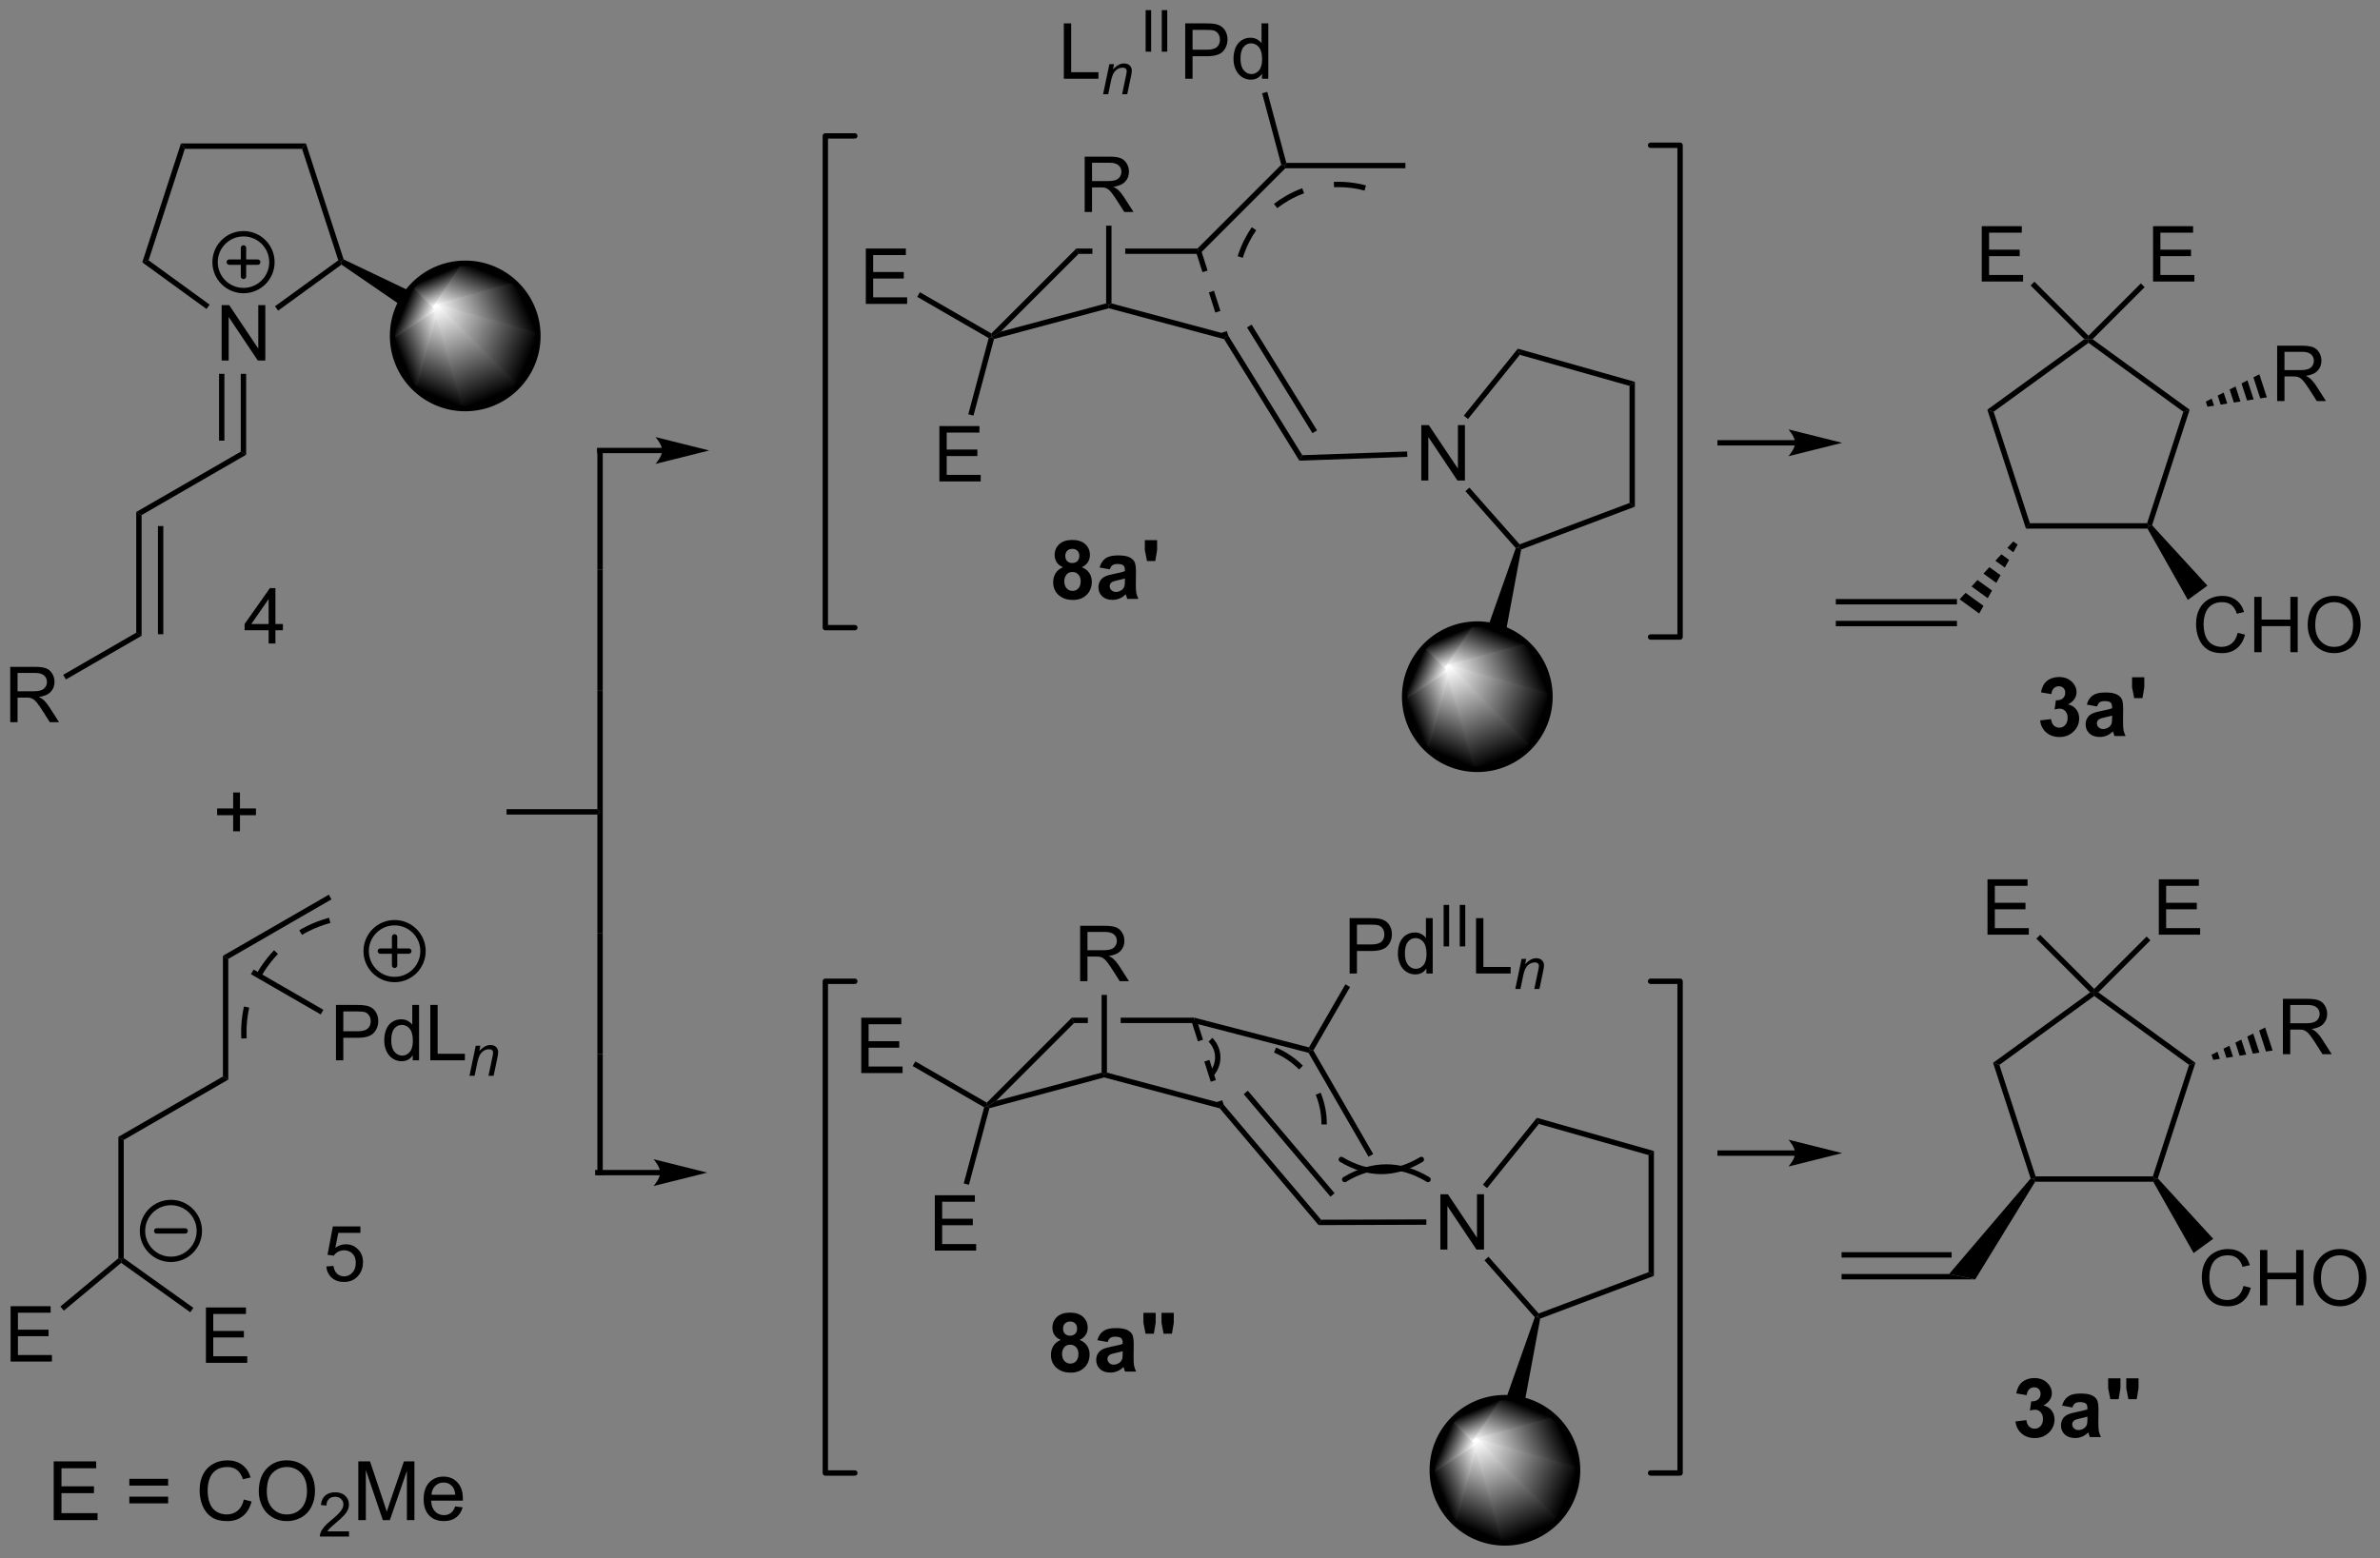 <?xml version="1.0" encoding="UTF-8"?>
<!DOCTYPE svg PUBLIC '-//W3C//DTD SVG 1.0//EN'
          'http://www.w3.org/TR/2001/REC-SVG-20010904/DTD/svg10.dtd'>
<svg stroke-dasharray="none" shape-rendering="auto" xmlns="http://www.w3.org/2000/svg" font-family="'Dialog'" text-rendering="auto" width="310" fill-opacity="1" color-interpolation="auto" color-rendering="auto" preserveAspectRatio="xMidYMid meet" font-size="12px" viewBox="0 0 310 203" fill="black" xmlns:xlink="http://www.w3.org/1999/xlink" stroke="black" image-rendering="auto" stroke-miterlimit="10" stroke-linecap="square" stroke-linejoin="miter" font-style="normal" stroke-width="1" height="203" stroke-dashoffset="0" font-weight="normal" stroke-opacity="1"
><rect x="0" y="0" width="310" height="203" fill="#808080" stroke="none"/><!--Generated by the Batik Graphics2D SVG Generator--><defs id="genericDefs"
  /><g
  ><defs id="defs1"
    ><linearGradient x1="40.856" x2="37.842" gradientUnits="userSpaceOnUse" y1="52.578" y2="59.854" id="gradient1" color-interpolation="sRGB" spreadMethod="pad"
      ><stop stop-color="white" offset="0%"
        /><stop stop-color="black" offset="100%"
      /></linearGradient
      ><linearGradient x1="40.856" x2="37.842" gradientUnits="userSpaceOnUse" y1="52.578" y2="59.854" id="gradient2" color-interpolation="sRGB" spreadMethod="pad"
      ><stop stop-color="white" offset="0%"
        /><stop stop-color="black" offset="100%"
      /></linearGradient
      ><linearGradient x1="40.856" x2="36.343" gradientUnits="userSpaceOnUse" y1="52.578" y2="54.448" id="gradient3" color-interpolation="sRGB" spreadMethod="pad"
      ><stop stop-color="white" offset="0%"
        /><stop stop-color="black" offset="100%"
      /></linearGradient
      ><linearGradient x1="40.856" x2="36.343" gradientUnits="userSpaceOnUse" y1="52.578" y2="54.448" id="gradient4" color-interpolation="sRGB" spreadMethod="pad"
      ><stop stop-color="white" offset="0%"
        /><stop stop-color="black" offset="100%"
      /></linearGradient
      ><linearGradient x1="40.856" x2="38.296" gradientUnits="userSpaceOnUse" y1="52.578" y2="51.518" id="gradient5" color-interpolation="sRGB" spreadMethod="pad"
      ><stop stop-color="white" offset="0%"
        /><stop stop-color="black" offset="100%"
      /></linearGradient
      ><linearGradient x1="40.856" x2="38.296" gradientUnits="userSpaceOnUse" y1="52.578" y2="51.518" id="gradient6" color-interpolation="sRGB" spreadMethod="pad"
      ><stop stop-color="white" offset="0%"
        /><stop stop-color="black" offset="100%"
      /></linearGradient
      ><linearGradient x1="40.856" x2="39.796" gradientUnits="userSpaceOnUse" y1="52.578" y2="50.019" id="gradient7" color-interpolation="sRGB" spreadMethod="pad"
      ><stop stop-color="white" offset="0%"
        /><stop stop-color="black" offset="100%"
      /></linearGradient
      ><linearGradient x1="40.856" x2="39.796" gradientUnits="userSpaceOnUse" y1="52.578" y2="50.019" id="gradient8" color-interpolation="sRGB" spreadMethod="pad"
      ><stop stop-color="white" offset="0%"
        /><stop stop-color="black" offset="100%"
      /></linearGradient
      ><linearGradient x1="40.856" x2="42.725" gradientUnits="userSpaceOnUse" y1="52.578" y2="48.066" id="gradient9" color-interpolation="sRGB" spreadMethod="pad"
      ><stop stop-color="white" offset="0%"
        /><stop stop-color="black" offset="100%"
      /></linearGradient
      ><linearGradient x1="40.856" x2="42.725" gradientUnits="userSpaceOnUse" y1="52.578" y2="48.066" id="gradient10" color-interpolation="sRGB" spreadMethod="pad"
      ><stop stop-color="white" offset="0%"
        /><stop stop-color="black" offset="100%"
      /></linearGradient
      ><linearGradient x1="40.856" x2="48.131" gradientUnits="userSpaceOnUse" y1="52.578" y2="49.565" id="gradient11" color-interpolation="sRGB" spreadMethod="pad"
      ><stop stop-color="white" offset="0%"
        /><stop stop-color="black" offset="100%"
      /></linearGradient
      ><linearGradient x1="40.856" x2="48.131" gradientUnits="userSpaceOnUse" y1="52.578" y2="49.565" id="gradient12" color-interpolation="sRGB" spreadMethod="pad"
      ><stop stop-color="white" offset="0%"
        /><stop stop-color="black" offset="100%"
      /></linearGradient
      ><linearGradient x1="40.856" x2="50.084" gradientUnits="userSpaceOnUse" y1="52.578" y2="56.401" id="gradient13" color-interpolation="sRGB" spreadMethod="pad"
      ><stop stop-color="white" offset="0%"
        /><stop stop-color="black" offset="100%"
      /></linearGradient
      ><linearGradient x1="40.856" x2="50.084" gradientUnits="userSpaceOnUse" y1="52.578" y2="56.401" id="gradient14" color-interpolation="sRGB" spreadMethod="pad"
      ><stop stop-color="white" offset="0%"
        /><stop stop-color="black" offset="100%"
      /></linearGradient
      ><linearGradient x1="40.856" x2="44.678" gradientUnits="userSpaceOnUse" y1="52.578" y2="61.807" id="gradient15" color-interpolation="sRGB" spreadMethod="pad"
      ><stop stop-color="white" offset="0%"
        /><stop stop-color="black" offset="100%"
      /></linearGradient
      ><linearGradient x1="40.856" x2="44.678" gradientUnits="userSpaceOnUse" y1="52.578" y2="61.807" id="gradient16" color-interpolation="sRGB" spreadMethod="pad"
      ><stop stop-color="white" offset="0%"
        /><stop stop-color="black" offset="100%"
      /></linearGradient
      ><linearGradient x1="137.009" x2="133.996" gradientUnits="userSpaceOnUse" y1="86.863" y2="94.138" id="gradient17" color-interpolation="sRGB" spreadMethod="pad"
      ><stop stop-color="white" offset="0%"
        /><stop stop-color="black" offset="100%"
      /></linearGradient
      ><linearGradient x1="137.009" x2="133.996" gradientUnits="userSpaceOnUse" y1="86.863" y2="94.138" id="gradient18" color-interpolation="sRGB" spreadMethod="pad"
      ><stop stop-color="white" offset="0%"
        /><stop stop-color="black" offset="100%"
      /></linearGradient
      ><linearGradient x1="137.009" x2="132.497" gradientUnits="userSpaceOnUse" y1="86.863" y2="88.732" id="gradient19" color-interpolation="sRGB" spreadMethod="pad"
      ><stop stop-color="white" offset="0%"
        /><stop stop-color="black" offset="100%"
      /></linearGradient
      ><linearGradient x1="137.009" x2="132.497" gradientUnits="userSpaceOnUse" y1="86.863" y2="88.732" id="gradient20" color-interpolation="sRGB" spreadMethod="pad"
      ><stop stop-color="white" offset="0%"
        /><stop stop-color="black" offset="100%"
      /></linearGradient
      ><linearGradient x1="137.009" x2="134.45" gradientUnits="userSpaceOnUse" y1="86.863" y2="85.803" id="gradient21" color-interpolation="sRGB" spreadMethod="pad"
      ><stop stop-color="white" offset="0%"
        /><stop stop-color="black" offset="100%"
      /></linearGradient
      ><linearGradient x1="137.009" x2="134.45" gradientUnits="userSpaceOnUse" y1="86.863" y2="85.803" id="gradient22" color-interpolation="sRGB" spreadMethod="pad"
      ><stop stop-color="white" offset="0%"
        /><stop stop-color="black" offset="100%"
      /></linearGradient
      ><linearGradient x1="137.009" x2="135.949" gradientUnits="userSpaceOnUse" y1="86.863" y2="84.303" id="gradient23" color-interpolation="sRGB" spreadMethod="pad"
      ><stop stop-color="white" offset="0%"
        /><stop stop-color="black" offset="100%"
      /></linearGradient
      ><linearGradient x1="137.009" x2="135.949" gradientUnits="userSpaceOnUse" y1="86.863" y2="84.303" id="gradient24" color-interpolation="sRGB" spreadMethod="pad"
      ><stop stop-color="white" offset="0%"
        /><stop stop-color="black" offset="100%"
      /></linearGradient
      ><linearGradient x1="137.009" x2="138.879" gradientUnits="userSpaceOnUse" y1="86.863" y2="82.35" id="gradient25" color-interpolation="sRGB" spreadMethod="pad"
      ><stop stop-color="white" offset="0%"
        /><stop stop-color="black" offset="100%"
      /></linearGradient
      ><linearGradient x1="137.009" x2="138.879" gradientUnits="userSpaceOnUse" y1="86.863" y2="82.35" id="gradient26" color-interpolation="sRGB" spreadMethod="pad"
      ><stop stop-color="white" offset="0%"
        /><stop stop-color="black" offset="100%"
      /></linearGradient
      ><linearGradient x1="137.009" x2="144.284" gradientUnits="userSpaceOnUse" y1="86.863" y2="83.85" id="gradient27" color-interpolation="sRGB" spreadMethod="pad"
      ><stop stop-color="white" offset="0%"
        /><stop stop-color="black" offset="100%"
      /></linearGradient
      ><linearGradient x1="137.009" x2="144.284" gradientUnits="userSpaceOnUse" y1="86.863" y2="83.85" id="gradient28" color-interpolation="sRGB" spreadMethod="pad"
      ><stop stop-color="white" offset="0%"
        /><stop stop-color="black" offset="100%"
      /></linearGradient
      ><linearGradient x1="137.009" x2="146.237" gradientUnits="userSpaceOnUse" y1="86.863" y2="90.685" id="gradient29" color-interpolation="sRGB" spreadMethod="pad"
      ><stop stop-color="white" offset="0%"
        /><stop stop-color="black" offset="100%"
      /></linearGradient
      ><linearGradient x1="137.009" x2="146.237" gradientUnits="userSpaceOnUse" y1="86.863" y2="90.685" id="gradient30" color-interpolation="sRGB" spreadMethod="pad"
      ><stop stop-color="white" offset="0%"
        /><stop stop-color="black" offset="100%"
      /></linearGradient
      ><linearGradient x1="137.009" x2="140.832" gradientUnits="userSpaceOnUse" y1="86.863" y2="96.091" id="gradient31" color-interpolation="sRGB" spreadMethod="pad"
      ><stop stop-color="white" offset="0%"
        /><stop stop-color="black" offset="100%"
      /></linearGradient
      ><linearGradient x1="137.009" x2="140.832" gradientUnits="userSpaceOnUse" y1="86.863" y2="96.091" id="gradient32" color-interpolation="sRGB" spreadMethod="pad"
      ><stop stop-color="white" offset="0%"
        /><stop stop-color="black" offset="100%"
      /></linearGradient
      ><linearGradient x1="139.633" x2="136.62" gradientUnits="userSpaceOnUse" y1="160.379" y2="167.654" id="gradient33" color-interpolation="sRGB" spreadMethod="pad"
      ><stop stop-color="white" offset="0%"
        /><stop stop-color="black" offset="100%"
      /></linearGradient
      ><linearGradient x1="139.633" x2="136.62" gradientUnits="userSpaceOnUse" y1="160.379" y2="167.654" id="gradient34" color-interpolation="sRGB" spreadMethod="pad"
      ><stop stop-color="white" offset="0%"
        /><stop stop-color="black" offset="100%"
      /></linearGradient
      ><linearGradient x1="139.633" x2="135.12" gradientUnits="userSpaceOnUse" y1="160.379" y2="162.248" id="gradient35" color-interpolation="sRGB" spreadMethod="pad"
      ><stop stop-color="white" offset="0%"
        /><stop stop-color="black" offset="100%"
      /></linearGradient
      ><linearGradient x1="139.633" x2="135.12" gradientUnits="userSpaceOnUse" y1="160.379" y2="162.248" id="gradient36" color-interpolation="sRGB" spreadMethod="pad"
      ><stop stop-color="white" offset="0%"
        /><stop stop-color="black" offset="100%"
      /></linearGradient
      ><linearGradient x1="139.633" x2="137.073" gradientUnits="userSpaceOnUse" y1="160.379" y2="159.318" id="gradient37" color-interpolation="sRGB" spreadMethod="pad"
      ><stop stop-color="white" offset="0%"
        /><stop stop-color="black" offset="100%"
      /></linearGradient
      ><linearGradient x1="139.633" x2="137.073" gradientUnits="userSpaceOnUse" y1="160.379" y2="159.318" id="gradient38" color-interpolation="sRGB" spreadMethod="pad"
      ><stop stop-color="white" offset="0%"
        /><stop stop-color="black" offset="100%"
      /></linearGradient
      ><linearGradient x1="139.633" x2="138.573" gradientUnits="userSpaceOnUse" y1="160.379" y2="157.819" id="gradient39" color-interpolation="sRGB" spreadMethod="pad"
      ><stop stop-color="white" offset="0%"
        /><stop stop-color="black" offset="100%"
      /></linearGradient
      ><linearGradient x1="139.633" x2="138.573" gradientUnits="userSpaceOnUse" y1="160.379" y2="157.819" id="gradient40" color-interpolation="sRGB" spreadMethod="pad"
      ><stop stop-color="white" offset="0%"
        /><stop stop-color="black" offset="100%"
      /></linearGradient
      ><linearGradient x1="139.633" x2="141.502" gradientUnits="userSpaceOnUse" y1="160.379" y2="155.866" id="gradient41" color-interpolation="sRGB" spreadMethod="pad"
      ><stop stop-color="white" offset="0%"
        /><stop stop-color="black" offset="100%"
      /></linearGradient
      ><linearGradient x1="139.633" x2="141.502" gradientUnits="userSpaceOnUse" y1="160.379" y2="155.866" id="gradient42" color-interpolation="sRGB" spreadMethod="pad"
      ><stop stop-color="white" offset="0%"
        /><stop stop-color="black" offset="100%"
      /></linearGradient
      ><linearGradient x1="139.633" x2="146.908" gradientUnits="userSpaceOnUse" y1="160.379" y2="157.365" id="gradient43" color-interpolation="sRGB" spreadMethod="pad"
      ><stop stop-color="white" offset="0%"
        /><stop stop-color="black" offset="100%"
      /></linearGradient
      ><linearGradient x1="139.633" x2="146.908" gradientUnits="userSpaceOnUse" y1="160.379" y2="157.365" id="gradient44" color-interpolation="sRGB" spreadMethod="pad"
      ><stop stop-color="white" offset="0%"
        /><stop stop-color="black" offset="100%"
      /></linearGradient
      ><linearGradient x1="139.633" x2="148.861" gradientUnits="userSpaceOnUse" y1="160.379" y2="164.201" id="gradient45" color-interpolation="sRGB" spreadMethod="pad"
      ><stop stop-color="white" offset="0%"
        /><stop stop-color="black" offset="100%"
      /></linearGradient
      ><linearGradient x1="139.633" x2="148.861" gradientUnits="userSpaceOnUse" y1="160.379" y2="164.201" id="gradient46" color-interpolation="sRGB" spreadMethod="pad"
      ><stop stop-color="white" offset="0%"
        /><stop stop-color="black" offset="100%"
      /></linearGradient
      ><linearGradient x1="139.633" x2="143.455" gradientUnits="userSpaceOnUse" y1="160.379" y2="169.607" id="gradient47" color-interpolation="sRGB" spreadMethod="pad"
      ><stop stop-color="white" offset="0%"
        /><stop stop-color="black" offset="100%"
      /></linearGradient
      ><linearGradient x1="139.633" x2="143.455" gradientUnits="userSpaceOnUse" y1="160.379" y2="169.607" id="gradient48" color-interpolation="sRGB" spreadMethod="pad"
      ><stop stop-color="white" offset="0%"
        /><stop stop-color="black" offset="100%"
      /></linearGradient
      ><clipPath clipPathUnits="userSpaceOnUse" id="clipPath1"
      ><path d="M1.228 2.568 L233.479 2.568 L233.479 154.661 L1.228 154.661 L1.228 2.568 Z"
      /></clipPath
      ><clipPath clipPathUnits="userSpaceOnUse" id="clipPath2"
      ><path d="M-0.581 23.41 L-0.581 171.273 L225.213 171.273 L225.213 23.41 Z"
      /></clipPath
      ><clipPath clipPathUnits="userSpaceOnUse" id="clipPath3"
      ><path d="M43.618 48.435 C39.804 48.435 36.713 51.527 36.713 55.341 C36.713 59.154 39.804 62.246 43.618 62.246 C47.432 62.246 50.523 59.154 50.523 55.341 C50.523 51.527 47.432 48.435 43.618 48.435 Z"
      /></clipPath
      ><clipPath clipPathUnits="userSpaceOnUse" id="clipPath4"
      ><path d="M139.772 82.72 C135.958 82.72 132.866 85.811 132.866 89.625 C132.866 93.439 135.958 96.53 139.772 96.53 C143.585 96.53 146.677 93.439 146.677 89.625 C146.677 85.811 143.585 82.72 139.772 82.72 Z"
      /></clipPath
      ><clipPath clipPathUnits="userSpaceOnUse" id="clipPath5"
      ><path d="M142.395 156.236 C138.581 156.236 135.49 159.327 135.49 163.141 C135.49 166.954 138.581 170.046 142.395 170.046 C146.209 170.046 149.3 166.954 149.3 163.141 C149.3 159.327 146.209 156.236 142.395 156.236 Z"
      /></clipPath
    ></defs
    ><g transform="scale(1.333,1.333) translate(-1.228,-2.568) matrix(1.029,0,0,1.029,1.826,-21.511)"
    ><path d="M20.466 57.642 L20.466 52.381 L21.182 52.381 L23.945 56.51 L23.945 52.381 L24.613 52.381 L24.613 57.642 L23.897 57.642 L21.134 53.508 L21.134 57.642 L20.466 57.642 Z" stroke="none" clip-path="url(#clipPath2)"
    /></g
    ><g transform="matrix(1.371,0,0,1.371,0.796,-32.105)"
    ><path d="M28.488 37.052 L28.117 37.562 L16.979 37.562 L16.608 37.052 Z" stroke="none" clip-path="url(#clipPath2)"
    /></g
    ><g transform="matrix(1.371,0,0,1.371,0.796,-32.105)"
    ><path d="M16.608 37.052 L16.979 37.562 L13.537 48.155 L12.937 48.35 Z" stroke="none" clip-path="url(#clipPath2)"
    /></g
    ><g transform="matrix(1.371,0,0,1.371,0.796,-32.105)"
    ><path d="M12.937 48.35 L13.537 48.155 L19.336 52.368 L19.036 52.781 Z" stroke="none" clip-path="url(#clipPath2)"
    /></g
    ><g transform="matrix(1.371,0,0,1.371,0.796,-32.105)"
    ><path d="M25.845 52.937 L25.545 52.524 L31.559 48.155 L31.859 48.252 L31.864 48.564 Z" stroke="none" clip-path="url(#clipPath2)"
    /></g
    ><g transform="matrix(1.371,0,0,1.371,0.796,-32.105)"
    ><path d="M32.068 48.07 L31.859 48.252 L31.559 48.155 L28.117 37.562 L28.488 37.052 Z" stroke="none" clip-path="url(#clipPath2)"
    /></g
    ><g transform="matrix(1.371,0,0,1.371,0.796,-32.105)"
    ><path d="M22.293 58.946 L22.803 58.946 L22.803 66.633 L22.293 66.338 ZM20.229 58.946 L20.229 65.294 L20.739 65.294 L20.739 58.946 Z" stroke="none" clip-path="url(#clipPath2)"
    /></g
    ><g transform="matrix(1.371,0,0,1.371,0.796,-32.105)"
    ><path d="M22.293 66.338 L22.803 66.633 L12.871 72.367 L12.361 72.073 Z" stroke="none" clip-path="url(#clipPath2)"
    /></g
    ><g transform="matrix(1.371,0,0,1.371,0.796,-32.105)"
    ><path d="M12.361 72.073 L12.871 72.367 L12.871 83.836 L12.361 83.541 ZM14.425 73.412 L14.425 83.689 L14.935 83.689 L14.935 73.412 Z" stroke="none" clip-path="url(#clipPath2)"
    /></g
    ><g transform="matrix(1.371,0,0,1.371,0.796,-32.105)"
    ><path d="M0.392 92.048 L0.392 86.787 L2.724 86.787 Q3.428 86.787 3.794 86.928 Q4.16 87.069 4.378 87.428 Q4.598 87.787 4.598 88.222 Q4.598 88.782 4.234 89.167 Q3.873 89.55 3.114 89.653 Q3.392 89.787 3.535 89.916 Q3.839 90.196 4.112 90.615 L5.028 92.048 L4.153 92.048 L3.456 90.952 Q3.15 90.479 2.952 90.227 Q2.755 89.976 2.6 89.876 Q2.444 89.775 2.282 89.737 Q2.164 89.711 1.894 89.711 L1.088 89.711 L1.088 92.048 L0.392 92.048 ZM1.088 89.108 L2.583 89.108 Q3.062 89.108 3.33 89.01 Q3.6 88.911 3.739 88.694 Q3.88 88.476 3.88 88.222 Q3.88 87.849 3.607 87.61 Q3.337 87.368 2.753 87.368 L1.088 87.368 L1.088 89.108 Z" stroke="none" clip-path="url(#clipPath2)"
    /></g
    ><g transform="matrix(1.371,0,0,1.371,0.796,-32.105)"
    ><path d="M12.361 83.541 L12.871 83.836 L5.678 87.989 L5.423 87.547 Z" stroke="none" clip-path="url(#clipPath2)"
    /></g
    ><g stroke-width="0.51" transform="matrix(1.371,0,0,1.371,0.796,-32.105)" stroke-linejoin="round" stroke-linecap="round"
    ><path fill="none" d="M22.553 51.03 C21.062 51.03 19.853 49.821 19.853 48.33 C19.853 46.839 21.062 45.63 22.553 45.63 C24.044 45.63 25.253 46.839 25.253 48.33 C25.253 49.821 24.044 51.03 22.553 51.03 M21.203 48.33 L23.903 48.33 M22.553 46.98 L22.553 49.68" clip-path="url(#clipPath2)"
    /></g
    ><g transform="matrix(1.371,0,0,1.371,0.796,-32.105)"
    ><path d="M18.983 152.928 L18.983 147.667 L22.787 147.667 L22.787 148.286 L19.679 148.286 L19.679 149.899 L22.591 149.899 L22.591 150.516 L19.679 150.516 L19.679 152.306 L22.909 152.306 L22.909 152.928 L18.983 152.928 Z" stroke="none" clip-path="url(#clipPath2)"
    /></g
    ><g transform="matrix(1.371,0,0,1.371,0.796,-32.105)"
    ><path d="M10.933 143.43 L10.921 143.108 L11.176 142.976 L17.793 147.707 L17.496 148.122 Z" stroke="none" clip-path="url(#clipPath2)"
    /></g
    ><g transform="matrix(1.371,0,0,1.371,0.796,-32.105)"
    ><path d="M0.426 152.808 L0.426 147.547 L4.23 147.547 L4.23 148.166 L1.122 148.166 L1.122 149.779 L4.034 149.779 L4.034 150.396 L1.122 150.396 L1.122 152.186 L4.352 152.186 L4.352 152.808 L0.426 152.808 Z" stroke="none" clip-path="url(#clipPath2)"
    /></g
    ><g transform="matrix(1.371,0,0,1.371,0.796,-32.105)"
    ><path d="M10.666 142.988 L10.921 143.108 L10.933 143.43 L5.484 147.97 L5.157 147.577 Z" stroke="none" clip-path="url(#clipPath2)"
    /></g
    ><g transform="matrix(1.371,0,0,1.371,0.796,-32.105)"
    ><path d="M11.176 142.976 L10.921 143.108 L10.666 142.988 L10.666 131.452 L11.176 131.746 Z" stroke="none" clip-path="url(#clipPath2)"
    /></g
    ><g transform="matrix(1.371,0,0,1.371,0.796,-32.105)"
    ><path d="M11.176 131.746 L10.666 131.452 L20.598 125.717 L21.108 126.012 Z" stroke="none" clip-path="url(#clipPath2)"
    /></g
    ><g transform="matrix(1.371,0,0,1.371,0.796,-32.105)"
    ><path d="M21.108 126.012 L20.598 125.717 L20.598 114.249 L21.108 114.543 Z" stroke="none" clip-path="url(#clipPath2)"
    /></g
    ><g transform="matrix(1.371,0,0,1.371,0.796,-32.105)"
    ><path d="M21.108 114.543 L20.598 114.249 L30.658 108.441 L30.913 108.882 Z" stroke="none" clip-path="url(#clipPath2)"
    /></g
    ><g stroke-width="0.51" transform="matrix(1.371,0,0,1.371,0.796,-32.105)" stroke-linejoin="round" stroke-linecap="round"
    ><path fill="none" d="M15.657 143.093 C14.166 143.093 12.957 141.884 12.957 140.393 C12.957 138.901 14.166 137.692 15.657 137.692 C17.149 137.692 18.357 138.901 18.357 140.393 C18.357 141.884 17.149 143.093 15.657 143.093 M14.307 140.393 L17.007 140.393" clip-path="url(#clipPath2)"
    /></g
    ><g transform="matrix(1.371,0,0,1.371,0.796,-32.105)"
    ><path d="M31.338 124.179 L31.338 118.918 L33.324 118.918 Q33.848 118.918 34.123 118.968 Q34.511 119.032 34.772 119.214 Q35.035 119.394 35.195 119.722 Q35.356 120.047 35.356 120.439 Q35.356 121.109 34.927 121.576 Q34.501 122.04 33.384 122.04 L32.035 122.04 L32.035 124.179 L31.338 124.179 ZM32.035 121.418 L33.396 121.418 Q34.071 121.418 34.353 121.167 Q34.638 120.915 34.638 120.461 Q34.638 120.131 34.47 119.896 Q34.303 119.659 34.03 119.585 Q33.855 119.537 33.382 119.537 L32.035 119.537 L32.035 121.418 ZM38.631 124.179 L38.631 123.698 Q38.27 124.265 37.566 124.265 Q37.109 124.265 36.727 124.014 Q36.346 123.763 36.136 123.313 Q35.925 122.861 35.925 122.277 Q35.925 121.705 36.114 121.241 Q36.305 120.777 36.686 120.53 Q37.066 120.281 37.538 120.281 Q37.882 120.281 38.15 120.427 Q38.42 120.571 38.588 120.805 L38.588 118.918 L39.232 118.918 L39.232 124.179 L38.631 124.179 ZM36.59 122.277 Q36.59 123.009 36.899 123.373 Q37.207 123.734 37.626 123.734 Q38.05 123.734 38.346 123.387 Q38.643 123.04 38.643 122.329 Q38.643 121.547 38.342 121.181 Q38.04 120.815 37.597 120.815 Q37.167 120.815 36.877 121.167 Q36.59 121.518 36.59 122.277 ZM40.3 124.179 L40.3 118.918 L40.996 118.918 L40.996 123.557 L43.587 123.557 L43.587 124.179 L40.3 124.179 Z" stroke="none" clip-path="url(#clipPath2)"
    /></g
    ><g transform="matrix(1.371,0,0,1.371,0.796,-32.105)"
    ><path d="M44.021 125.649 L44.619 122.79 L45.06 122.79 L44.956 123.287 Q45.243 122.995 45.493 122.86 Q45.744 122.726 46.006 122.726 Q46.352 122.726 46.55 122.914 Q46.749 123.103 46.749 123.417 Q46.749 123.576 46.679 123.917 L46.315 125.649 L45.828 125.649 L46.207 123.837 Q46.264 123.573 46.264 123.447 Q46.264 123.304 46.166 123.216 Q46.067 123.126 45.882 123.126 Q45.507 123.126 45.215 123.395 Q44.924 123.664 44.786 124.319 L44.509 125.649 L44.021 125.649 Z" stroke="none" clip-path="url(#clipPath2)"
    /></g
    ><g transform="matrix(1.371,0,0,1.371,0.796,-32.105)"
    ><path d="M23.261 115.996 L23.516 115.554 L30.142 119.379 L29.887 119.821 Z" stroke="none" clip-path="url(#clipPath2)"
    /></g
    ><g stroke-width="0.51" transform="matrix(1.371,0,0,1.371,0.796,-32.105)" stroke-linejoin="round" stroke-linecap="round"
    ><path fill="none" d="M36.907 116.501 C35.416 116.501 34.207 115.292 34.207 113.801 C34.207 112.31 35.416 111.101 36.907 111.101 C38.398 111.101 39.607 112.31 39.607 113.801 C39.607 115.292 38.398 116.501 36.907 116.501 M35.557 113.801 L38.257 113.801 M36.907 112.451 L36.907 115.151" clip-path="url(#clipPath2)"
    /></g
    ><g transform="matrix(1.371,0,0,1.371,0.796,-32.105)"
    ><path d="M88.233 142.263 L88.233 137.002 L92.037 137.002 L92.037 137.621 L88.929 137.621 L88.929 139.234 L91.841 139.234 L91.841 139.851 L88.929 139.851 L88.929 141.641 L92.159 141.641 L92.159 142.263 L88.233 142.263 Z" stroke="none" clip-path="url(#clipPath2)"
    /></g
    ><g transform="matrix(1.371,0,0,1.371,0.796,-32.105)"
    ><path d="M92.917 128.644 L93.214 128.522 L93.422 128.73 L91.472 136.009 L90.979 135.877 Z" stroke="none" clip-path="url(#clipPath2)"
    /></g
    ><g transform="matrix(1.371,0,0,1.371,0.796,-32.105)"
    ><path d="M93.422 128.73 L93.214 128.522 L94.067 128.029 L104.075 125.347 L104.33 125.543 L104.33 125.807 Z" stroke="none" clip-path="url(#clipPath2)"
    /></g
    ><g transform="matrix(1.371,0,0,1.371,0.796,-32.105)"
    ><path d="M94.067 128.029 L93.214 128.522 L93.172 128.203 L101.246 120.129 L101.457 120.639 Z" stroke="none" clip-path="url(#clipPath2)"
    /></g
    ><g transform="matrix(1.371,0,0,1.371,0.796,-32.105)"
    ><path d="M81.244 125.392 L81.244 120.131 L85.049 120.131 L85.049 120.751 L81.941 120.751 L81.941 122.363 L84.852 122.363 L84.852 122.981 L81.941 122.981 L81.941 124.77 L85.171 124.77 L85.171 125.392 L81.244 125.392 Z" stroke="none" clip-path="url(#clipPath2)"
    /></g
    ><g transform="matrix(1.371,0,0,1.371,0.796,-32.105)"
    ><path d="M93.172 128.203 L93.214 128.522 L92.917 128.644 L86.128 124.725 L86.383 124.283 Z" stroke="none" clip-path="url(#clipPath2)"
    /></g
    ><g transform="matrix(1.371,0,0,1.371,0.796,-32.105)"
    ><path d="M104.33 125.807 L104.33 125.543 L104.585 125.347 L115.062 128.154 L115.447 128.522 L115.304 128.747 Z" stroke="none" clip-path="url(#clipPath2)"
    /></g
    ><g transform="matrix(1.371,0,0,1.371,0.796,-32.105)"
    ><path d="M101.246 120.129 L101.457 120.639 L102.771 120.639 L102.771 120.129 ZM105.889 120.129 L105.889 120.639 L112.674 120.639 L112.86 120.384 L112.893 120.129 Z" stroke="none" clip-path="url(#clipPath2)"
    /></g
    ><g transform="matrix(1.371,0,0,1.371,0.796,-32.105)"
    ><path d="M102.038 116.659 L102.038 111.398 L104.371 111.398 Q105.074 111.398 105.44 111.539 Q105.806 111.68 106.024 112.039 Q106.244 112.398 106.244 112.833 Q106.244 113.393 105.881 113.778 Q105.519 114.161 104.761 114.264 Q105.038 114.398 105.182 114.527 Q105.486 114.807 105.759 115.226 L106.675 116.659 L105.799 116.659 L105.103 115.563 Q104.797 115.09 104.598 114.838 Q104.402 114.587 104.247 114.487 Q104.091 114.386 103.928 114.348 Q103.811 114.322 103.541 114.322 L102.734 114.322 L102.734 116.659 L102.038 116.659 ZM102.734 113.719 L104.23 113.719 Q104.708 113.719 104.976 113.621 Q105.247 113.522 105.385 113.305 Q105.527 113.087 105.527 112.833 Q105.527 112.46 105.254 112.221 Q104.984 111.979 104.4 111.979 L102.734 111.979 L102.734 113.719 Z" stroke="none" clip-path="url(#clipPath2)"
    /></g
    ><g transform="matrix(1.371,0,0,1.371,0.796,-32.105)"
    ><path d="M104.585 125.347 L104.33 125.543 L104.075 125.347 L104.075 117.963 L104.585 117.963 Z" stroke="none" clip-path="url(#clipPath2)"
    /></g
    ><g transform="matrix(1.371,0,0,1.371,0.796,-32.105)"
    ><path d="M115.304 128.747 L115.447 128.522 L115.674 128.396 L124.928 139.329 L124.692 139.84 ZM117.58 127.399 L125.822 137.137 L126.211 136.807 L117.97 127.069 Z" stroke="none" clip-path="url(#clipPath2)"
    /></g
    ><g transform="matrix(1.371,0,0,1.371,0.796,-32.105)"
    ><path d="M136.262 142.167 L136.262 136.906 L136.977 136.906 L139.741 141.036 L139.741 136.906 L140.409 136.906 L140.409 142.167 L139.693 142.167 L136.93 138.033 L136.93 142.167 L136.262 142.167 Z" stroke="none" clip-path="url(#clipPath2)"
    /></g
    ><g transform="matrix(1.371,0,0,1.371,0.796,-32.105)"
    ><path d="M124.692 139.84 L124.928 139.329 L134.929 139.298 L134.93 139.808 Z" stroke="none" clip-path="url(#clipPath2)"
    /></g
    ><g transform="matrix(1.371,0,0,1.371,0.796,-32.105)"
    ><path d="M113.243 120.746 L112.86 120.384 L112.893 120.129 L123.78 122.951 L123.903 123.247 L123.736 123.467 Z" stroke="none" clip-path="url(#clipPath2)"
    /></g
    ><g transform="matrix(1.371,0,0,1.371,0.796,-32.105)"
    ><path d="M112.617 120.461 L113.227 122.379 L113.713 122.224 L113.103 120.306 ZM113.836 124.297 L114.446 126.215 L114.932 126.061 L114.323 124.142 ZM115.056 128.133 L115.204 128.599 L115.69 128.444 L115.542 127.978 Z" stroke="none" clip-path="url(#clipPath2)"
    /></g
    ><g transform="matrix(1.371,0,0,1.371,0.796,-32.105)"
    ><path d="M88.665 69.167 L88.665 63.906 L92.47 63.906 L92.47 64.526 L89.362 64.526 L89.362 66.138 L92.273 66.138 L92.273 66.756 L89.362 66.756 L89.362 68.545 L92.592 68.545 L92.592 69.167 L88.665 69.167 Z" stroke="none" clip-path="url(#clipPath2)"
    /></g
    ><g transform="matrix(1.371,0,0,1.371,0.796,-32.105)"
    ><path d="M93.35 55.549 L93.647 55.426 L93.855 55.634 L91.904 62.914 L91.412 62.782 Z" stroke="none" clip-path="url(#clipPath2)"
    /></g
    ><g transform="matrix(1.371,0,0,1.371,0.796,-32.105)"
    ><path d="M93.855 55.634 L93.647 55.426 L94.5 54.933 L104.508 52.251 L104.763 52.447 L104.763 52.711 Z" stroke="none" clip-path="url(#clipPath2)"
    /></g
    ><g transform="matrix(1.371,0,0,1.371,0.796,-32.105)"
    ><path d="M94.5 54.933 L93.647 55.426 L93.605 55.107 L101.679 47.033 L101.89 47.543 Z" stroke="none" clip-path="url(#clipPath2)"
    /></g
    ><g transform="matrix(1.371,0,0,1.371,0.796,-32.105)"
    ><path d="M81.677 52.297 L81.677 47.035 L85.481 47.035 L85.481 47.655 L82.373 47.655 L82.373 49.267 L85.285 49.267 L85.285 49.885 L82.373 49.885 L82.373 51.674 L85.603 51.674 L85.603 52.297 L81.677 52.297 Z" stroke="none" clip-path="url(#clipPath2)"
    /></g
    ><g transform="matrix(1.371,0,0,1.371,0.796,-32.105)"
    ><path d="M93.605 55.107 L93.647 55.426 L93.35 55.549 L86.561 51.629 L86.816 51.188 Z" stroke="none" clip-path="url(#clipPath2)"
    /></g
    ><g transform="matrix(1.371,0,0,1.371,0.796,-32.105)"
    ><path d="M104.763 52.711 L104.763 52.447 L105.018 52.251 L115.495 55.059 L115.88 55.426 L115.716 55.646 Z" stroke="none" clip-path="url(#clipPath2)"
    /></g
    ><g transform="matrix(1.371,0,0,1.371,0.796,-32.105)"
    ><path d="M101.679 47.033 L101.89 47.543 L103.204 47.543 L103.204 47.033 ZM106.322 47.033 L106.322 47.543 L113.106 47.543 L113.293 47.288 L113.187 47.033 Z" stroke="none" clip-path="url(#clipPath2)"
    /></g
    ><g transform="matrix(1.371,0,0,1.371,0.796,-32.105)"
    ><path d="M102.471 43.563 L102.471 38.302 L104.804 38.302 Q105.507 38.302 105.873 38.443 Q106.239 38.584 106.457 38.943 Q106.677 39.302 106.677 39.738 Q106.677 40.298 106.314 40.683 Q105.952 41.066 105.194 41.169 Q105.471 41.303 105.615 41.432 Q105.919 41.712 106.192 42.13 L107.108 43.563 L106.232 43.563 L105.536 42.468 Q105.23 41.994 105.031 41.743 Q104.835 41.492 104.679 41.391 Q104.524 41.291 104.361 41.252 Q104.244 41.226 103.974 41.226 L103.167 41.226 L103.167 43.563 L102.471 43.563 ZM103.167 40.623 L104.663 40.623 Q105.141 40.623 105.409 40.525 Q105.68 40.427 105.818 40.209 Q105.959 39.991 105.959 39.738 Q105.959 39.364 105.687 39.125 Q105.416 38.884 104.832 38.884 L103.167 38.884 L103.167 40.623 Z" stroke="none" clip-path="url(#clipPath2)"
    /></g
    ><g transform="matrix(1.371,0,0,1.371,0.796,-32.105)"
    ><path d="M105.018 52.251 L104.763 52.447 L104.508 52.251 L104.508 44.867 L105.018 44.867 Z" stroke="none" clip-path="url(#clipPath2)"
    /></g
    ><g transform="matrix(1.371,0,0,1.371,0.796,-32.105)"
    ><path d="M115.716 55.646 L115.88 55.426 L116.113 55.318 L123.142 66.674 L122.864 67.195 ZM117.893 54.535 L124.113 64.584 L124.547 64.315 L118.327 54.266 Z" stroke="none" clip-path="url(#clipPath2)"
    /></g
    ><g transform="matrix(1.371,0,0,1.371,0.796,-32.105)"
    ><path d="M134.45 69.081 L134.45 63.819 L135.165 63.819 L137.929 67.949 L137.929 63.819 L138.596 63.819 L138.596 69.081 L137.881 69.081 L135.118 64.946 L135.118 69.081 L134.45 69.081 Z" stroke="none" clip-path="url(#clipPath2)"
    /></g
    ><g transform="matrix(1.371,0,0,1.371,0.796,-32.105)"
    ><path d="M122.864 67.195 L123.142 66.674 L133.108 66.322 L133.126 66.832 Z" stroke="none" clip-path="url(#clipPath2)"
    /></g
    ><g transform="matrix(1.371,0,0,1.371,0.796,-32.105)"
    ><path d="M113.05 47.365 L113.66 49.283 L114.146 49.129 L113.536 47.211 ZM114.269 51.201 L114.879 53.119 L115.365 52.965 L114.755 51.047 ZM115.489 55.037 L115.636 55.503 L116.123 55.349 L115.975 54.883 Z" stroke="none" clip-path="url(#clipPath2)"
    /></g
    ><g transform="matrix(1.371,0,0,1.371,0.796,-32.105)"
    ><path d="M113.583 47.359 L113.293 47.288 L113.187 47.033 L121.146 39.074 L121.431 39.15 L121.537 39.405 Z" stroke="none" clip-path="url(#clipPath2)"
    /></g
    ><g transform="matrix(1.371,0,0,1.371,0.796,-32.105)"
    ><path d="M121.537 39.405 L121.431 39.15 L121.627 38.895 L132.94 38.895 L132.94 39.405 Z" stroke="none" clip-path="url(#clipPath2)"
    /></g
    ><g transform="matrix(1.371,0,0,1.371,0.796,-32.105)"
    ><path d="M100.49 30.9 L100.49 25.639 L101.186 25.639 L101.186 30.278 L103.777 30.278 L103.777 30.9 L100.49 30.9 Z" stroke="none" clip-path="url(#clipPath2)"
    /></g
    ><g transform="matrix(1.371,0,0,1.371,0.796,-32.105)"
    ><path d="M104.219 32.37 L104.817 29.512 L105.258 29.512 L105.154 30.009 Q105.441 29.716 105.69 29.582 Q105.942 29.447 106.204 29.447 Q106.55 29.447 106.747 29.636 Q106.947 29.824 106.947 30.138 Q106.947 30.298 106.876 30.639 L106.512 32.37 L106.026 32.37 L106.404 30.558 Q106.462 30.294 106.462 30.168 Q106.462 30.025 106.363 29.937 Q106.265 29.847 106.08 29.847 Q105.705 29.847 105.412 30.116 Q105.121 30.386 104.983 31.041 L104.707 32.37 L104.219 32.37 Z" stroke="none" clip-path="url(#clipPath2)"
    /></g
    ><g transform="matrix(1.371,0,0,1.371,0.796,-32.105)"
    ><path d="M108.261 28.328 L108.261 24.382 L108.784 24.382 L108.784 28.328 L108.261 28.328 ZM109.793 28.328 L109.793 24.382 L110.315 24.382 L110.315 28.328 L109.793 28.328 Z" stroke="none" clip-path="url(#clipPath2)"
    /></g
    ><g transform="matrix(1.371,0,0,1.371,0.796,-32.105)"
    ><path d="M112.021 30.9 L112.021 25.639 L114.007 25.639 Q114.531 25.639 114.806 25.689 Q115.194 25.754 115.455 25.936 Q115.718 26.115 115.878 26.443 Q116.038 26.768 116.038 27.161 Q116.038 27.831 115.61 28.297 Q115.184 28.761 114.067 28.761 L112.718 28.761 L112.718 30.9 L112.021 30.9 ZM112.718 28.139 L114.079 28.139 Q114.754 28.139 115.036 27.888 Q115.321 27.637 115.321 27.182 Q115.321 26.852 115.153 26.617 Q114.986 26.381 114.713 26.306 Q114.538 26.259 114.065 26.259 L112.718 26.259 L112.718 28.139 ZM119.314 30.9 L119.314 30.419 Q118.953 30.986 118.249 30.986 Q117.792 30.986 117.409 30.735 Q117.029 30.484 116.819 30.034 Q116.608 29.582 116.608 28.998 Q116.608 28.426 116.797 27.962 Q116.988 27.498 117.369 27.252 Q117.749 27.003 118.221 27.003 Q118.565 27.003 118.833 27.149 Q119.103 27.292 119.271 27.527 L119.271 25.639 L119.915 25.639 L119.915 30.9 L119.314 30.9 ZM117.273 28.998 Q117.273 29.73 117.582 30.094 Q117.89 30.455 118.309 30.455 Q118.733 30.455 119.029 30.108 Q119.326 29.761 119.326 29.051 Q119.326 28.268 119.024 27.902 Q118.723 27.536 118.28 27.536 Q117.85 27.536 117.56 27.888 Q117.273 28.24 117.273 28.998 Z" stroke="none" clip-path="url(#clipPath2)"
    /></g
    ><g transform="matrix(1.371,0,0,1.371,0.796,-32.105)"
    ><path d="M121.627 38.895 L121.431 39.15 L121.146 39.074 L119.326 32.28 L119.819 32.148 Z" stroke="none" clip-path="url(#clipPath2)"
    /></g
    ><g transform="matrix(1.371,0,0,1.371,0.796,-32.105)"
    ><path d="M114.598 125.763 C114.721 125.64 114.831 125.506 114.926 125.363 C115.022 125.22 115.102 125.069 115.168 124.91 C115.233 124.752 115.283 124.588 115.317 124.42 C115.35 124.251 115.368 124.079 115.368 123.904 L114.858 123.904 C114.858 124.045 114.844 124.184 114.817 124.32 C114.789 124.455 114.749 124.588 114.696 124.715 C114.644 124.842 114.578 124.965 114.502 125.08 C114.425 125.195 114.337 125.303 114.237 125.403 L114.598 125.763 ZM115.368 123.904 C115.368 123.73 115.35 123.558 115.317 123.389 C115.283 123.221 115.233 123.057 115.168 122.899 C115.102 122.74 115.022 122.589 114.926 122.446 C114.831 122.303 114.721 122.169 114.598 122.046 L114.237 122.407 C114.336 122.506 114.425 122.614 114.501 122.729 C114.578 122.844 114.644 122.967 114.696 123.094 C114.749 123.221 114.789 123.354 114.817 123.489 C114.844 123.625 114.858 123.764 114.858 123.904 L115.368 123.904 Z" stroke="none" clip-path="url(#clipPath2)"
    /></g
    ><g transform="matrix(1.371,0,0,1.371,0.796,-32.105)"
    ><path d="M123.137 41.307 C122.596 41.506 122.075 41.751 121.577 42.038 C121.187 42.264 120.812 42.515 120.455 42.79 L120.767 43.194 C121.106 42.932 121.461 42.694 121.832 42.48 C122.304 42.208 122.8 41.975 123.314 41.786 L123.137 41.307 ZM118.345 45.01 C118.077 45.396 117.835 45.804 117.621 46.232 C117.378 46.719 117.171 47.231 117.006 47.766 L117.494 47.916 C117.65 47.408 117.847 46.921 118.078 46.46 C118.281 46.054 118.51 45.667 118.765 45.3 L118.345 45.01 ZM129.191 41.036 C128.523 40.857 127.852 40.749 127.186 40.709 C126.834 40.688 126.485 40.686 126.138 40.702 L126.161 41.211 C126.49 41.197 126.822 41.199 127.155 41.219 C127.787 41.257 128.424 41.358 129.06 41.529 L129.191 41.036 Z" stroke="none" clip-path="url(#clipPath2)"
    /></g
    ><g transform="matrix(1.371,0,0,1.371,0.796,-32.105)"
    ><path d="M25.457 113.72 C25.332 113.85 25.212 113.983 25.094 114.119 C24.62 114.665 24.201 115.254 23.84 115.878 C23.779 115.983 23.721 116.089 23.663 116.196 L24.113 116.436 C24.168 116.335 24.224 116.233 24.282 116.133 C24.626 115.537 25.027 114.974 25.479 114.453 C25.591 114.324 25.707 114.197 25.826 114.073 L25.457 113.72 ZM22.598 119.062 C22.532 119.358 22.478 119.656 22.436 119.959 C22.337 120.665 22.306 121.386 22.346 122.114 L22.855 122.086 C22.817 121.391 22.847 120.703 22.941 120.029 C22.981 119.741 23.033 119.455 23.096 119.173 L22.598 119.062 ZM30.677 110.633 C29.927 110.834 29.214 111.106 28.545 111.441 C28.308 111.559 28.076 111.686 27.85 111.819 L28.109 112.258 C28.325 112.131 28.546 112.01 28.773 111.897 C29.411 111.578 30.091 111.318 30.808 111.126 L30.677 110.633 Z" stroke="none" clip-path="url(#clipPath2)"
    /></g
    ><g transform="matrix(1.371,0,0,1.371,0.796,-32.105)"
    ><path d="M123.736 123.467 L123.903 123.247 L124.198 123.247 L129.879 133.086 L129.437 133.341 Z" stroke="none" clip-path="url(#clipPath2)"
    /></g
    ><g transform="matrix(1.371,0,0,1.371,0.796,-32.105)"
    ><path d="M125.473 130.276 C125.477 129.754 125.428 129.236 125.33 128.731 C125.232 128.226 125.085 127.733 124.892 127.258 L124.419 127.451 C124.6 127.894 124.737 128.356 124.829 128.828 C124.92 129.3 124.966 129.784 124.963 130.273 L125.473 130.276 ZM123.2 124.694 C122.833 124.322 122.433 123.991 122.006 123.703 C121.58 123.415 121.127 123.17 120.655 122.971 L120.457 123.442 C120.898 123.627 121.322 123.857 121.721 124.126 C122.119 124.395 122.494 124.705 122.837 125.052 L123.2 124.694 Z" stroke="none" clip-path="url(#clipPath2)"
    /></g
    ><g transform="matrix(1.371,0,0,1.371,0.796,-32.105)"
    ><path d="M127.641 115.93 L127.641 110.669 L129.627 110.669 Q130.151 110.669 130.426 110.719 Q130.814 110.784 131.074 110.965 Q131.338 111.145 131.498 111.472 Q131.658 111.798 131.658 112.19 Q131.658 112.86 131.23 113.327 Q130.804 113.791 129.687 113.791 L128.337 113.791 L128.337 115.93 L127.641 115.93 ZM128.337 113.169 L129.699 113.169 Q130.373 113.169 130.656 112.918 Q130.94 112.666 130.94 112.212 Q130.94 111.882 130.773 111.647 Q130.605 111.41 130.333 111.336 Q130.158 111.288 129.684 111.288 L128.337 111.288 L128.337 113.169 ZM134.934 115.93 L134.934 115.449 Q134.572 116.016 133.869 116.016 Q133.412 116.016 133.029 115.765 Q132.649 115.514 132.438 115.064 Q132.227 114.612 132.227 114.028 Q132.227 113.456 132.417 112.992 Q132.608 112.528 132.988 112.281 Q133.369 112.032 133.84 112.032 Q134.185 112.032 134.453 112.178 Q134.723 112.322 134.89 112.556 L134.89 110.669 L135.534 110.669 L135.534 115.93 L134.934 115.93 ZM132.893 114.028 Q132.893 114.76 133.201 115.124 Q133.51 115.485 133.929 115.485 Q134.352 115.485 134.649 115.138 Q134.946 114.791 134.946 114.08 Q134.946 113.298 134.644 112.932 Q134.343 112.566 133.9 112.566 Q133.469 112.566 133.18 112.918 Q132.893 113.269 132.893 114.028 Z" stroke="none" clip-path="url(#clipPath2)"
    /></g
    ><g transform="matrix(1.371,0,0,1.371,0.796,-32.105)"
    ><path d="M136.571 113.357 L136.571 109.411 L137.094 109.411 L137.094 113.357 L136.571 113.357 ZM138.103 113.357 L138.103 109.411 L138.625 109.411 L138.625 113.357 L138.103 113.357 Z" stroke="none" clip-path="url(#clipPath2)"
    /></g
    ><g transform="matrix(1.371,0,0,1.371,0.796,-32.105)"
    ><path d="M139.651 115.93 L139.651 110.669 L140.347 110.669 L140.347 115.308 L142.938 115.308 L142.938 115.93 L139.651 115.93 Z" stroke="none" clip-path="url(#clipPath2)"
    /></g
    ><g transform="matrix(1.371,0,0,1.371,0.796,-32.105)"
    ><path d="M143.38 117.4 L143.977 114.541 L144.419 114.541 L144.315 115.038 Q144.602 114.746 144.851 114.611 Q145.102 114.477 145.364 114.477 Q145.711 114.477 145.908 114.665 Q146.107 114.854 146.107 115.168 Q146.107 115.327 146.037 115.668 L145.673 117.4 L145.187 117.4 L145.565 115.588 Q145.623 115.324 145.623 115.198 Q145.623 115.055 145.524 114.967 Q145.425 114.877 145.241 114.877 Q144.865 114.877 144.573 115.146 Q144.282 115.415 144.144 116.07 L143.868 117.4 L143.38 117.4 Z" stroke="none" clip-path="url(#clipPath2)"
    /></g
    ><g transform="matrix(1.371,0,0,1.371,0.796,-32.105)"
    ><path d="M124.198 123.247 L123.903 123.247 L123.78 122.951 L127.239 116.959 L127.681 117.215 Z" stroke="none" clip-path="url(#clipPath2)"
    /></g
    ><g transform="matrix(1.371,0,0,1.371,0.796,-32.105)"
    ><path d="M24.941 84.57 L24.941 83.309 L22.658 83.309 L22.658 82.718 L25.06 79.309 L25.587 79.309 L25.587 82.718 L26.297 82.718 L26.297 83.309 L25.587 83.309 L25.587 84.57 L24.941 84.57 ZM24.941 82.718 L24.941 80.345 L23.295 82.718 L24.941 82.718 Z" stroke="none" clip-path="url(#clipPath2)"
    /></g
    ><g transform="matrix(1.371,0,0,1.371,0.796,-32.105)"
    ><path d="M30.419 143.774 L31.096 143.716 Q31.173 144.211 31.446 144.46 Q31.721 144.709 32.108 144.709 Q32.575 144.709 32.898 144.357 Q33.221 144.006 33.221 143.424 Q33.221 142.871 32.91 142.553 Q32.601 142.233 32.099 142.233 Q31.785 142.233 31.534 142.376 Q31.283 142.517 31.139 142.742 L30.534 142.663 L31.044 139.962 L33.659 139.962 L33.659 140.579 L31.56 140.579 L31.276 141.993 Q31.749 141.663 32.271 141.663 Q32.96 141.663 33.434 142.142 Q33.907 142.618 33.907 143.367 Q33.907 144.082 33.491 144.601 Q32.984 145.243 32.108 145.243 Q31.39 145.243 30.936 144.841 Q30.484 144.436 30.419 143.774 Z" stroke="none" clip-path="url(#clipPath2)"
    /></g
    ><g transform="matrix(1.371,0,0,1.371,0.796,-32.105)"
    ><path d="M100.408 77.319 Q99.994 77.144 99.804 76.839 Q99.616 76.532 99.616 76.166 Q99.616 75.541 100.053 75.135 Q100.49 74.727 101.292 74.727 Q102.089 74.727 102.528 75.135 Q102.968 75.541 102.968 76.166 Q102.968 76.555 102.764 76.857 Q102.564 77.159 102.198 77.319 Q102.663 77.507 102.904 77.865 Q103.148 78.223 103.148 78.69 Q103.148 79.464 102.653 79.949 Q102.16 80.432 101.343 80.432 Q100.581 80.432 100.073 80.031 Q99.476 79.558 99.476 78.736 Q99.476 78.284 99.7 77.905 Q99.926 77.525 100.408 77.319 ZM100.629 76.242 Q100.629 76.562 100.809 76.743 Q100.992 76.92 101.292 76.92 Q101.597 76.92 101.779 76.74 Q101.962 76.557 101.962 76.237 Q101.962 75.938 101.782 75.757 Q101.602 75.575 101.305 75.575 Q100.995 75.575 100.812 75.757 Q100.629 75.94 100.629 76.242 ZM100.53 78.634 Q100.53 79.076 100.756 79.325 Q100.985 79.571 101.322 79.571 Q101.655 79.571 101.871 79.332 Q102.089 79.094 102.089 78.644 Q102.089 78.253 101.868 78.014 Q101.647 77.776 101.307 77.776 Q100.916 77.776 100.723 78.047 Q100.53 78.317 100.53 78.634 ZM104.858 77.522 L103.885 77.347 Q104.05 76.76 104.449 76.478 Q104.85 76.197 105.637 76.197 Q106.353 76.197 106.704 76.367 Q107.054 76.534 107.196 76.796 Q107.341 77.057 107.341 77.753 L107.328 79.002 Q107.328 79.535 107.379 79.789 Q107.433 80.043 107.572 80.333 L106.513 80.333 Q106.473 80.226 106.412 80.015 Q106.384 79.921 106.374 79.891 Q106.1 80.157 105.787 80.292 Q105.475 80.424 105.119 80.424 Q104.495 80.424 104.134 80.086 Q103.776 79.746 103.776 79.228 Q103.776 78.885 103.939 78.616 Q104.104 78.347 104.398 78.205 Q104.693 78.063 105.249 77.956 Q106.001 77.814 106.29 77.692 L106.29 77.585 Q106.29 77.278 106.138 77.146 Q105.985 77.014 105.561 77.014 Q105.277 77.014 105.117 77.128 Q104.957 77.24 104.858 77.522 ZM106.29 78.39 Q106.084 78.459 105.637 78.555 Q105.193 78.649 105.056 78.741 Q104.845 78.888 104.845 79.117 Q104.845 79.343 105.013 79.507 Q105.18 79.67 105.439 79.67 Q105.729 79.67 105.993 79.48 Q106.186 79.335 106.247 79.124 Q106.29 78.987 106.29 78.604 L106.29 78.39 ZM108.388 76.732 L108.185 75.694 L108.185 74.749 L109.351 74.749 L109.351 75.694 L109.176 76.732 L108.388 76.732 Z" stroke="none" clip-path="url(#clipPath2)"
    /></g
    ><g transform="matrix(1.371,0,0,1.371,0.796,-32.105)"
    ><path d="M100.196 150.749 Q99.782 150.574 99.592 150.269 Q99.404 149.962 99.404 149.596 Q99.404 148.971 99.841 148.565 Q100.278 148.156 101.08 148.156 Q101.877 148.156 102.316 148.565 Q102.756 148.971 102.756 149.596 Q102.756 149.985 102.553 150.287 Q102.352 150.589 101.986 150.749 Q102.451 150.937 102.692 151.295 Q102.936 151.653 102.936 152.12 Q102.936 152.894 102.441 153.379 Q101.948 153.862 101.131 153.862 Q100.369 153.862 99.861 153.46 Q99.264 152.988 99.264 152.166 Q99.264 151.714 99.488 151.335 Q99.714 150.954 100.196 150.749 ZM100.417 149.672 Q100.417 149.992 100.597 150.173 Q100.78 150.35 101.08 150.35 Q101.385 150.35 101.567 150.17 Q101.75 149.987 101.75 149.667 Q101.75 149.368 101.57 149.187 Q101.39 149.005 101.093 149.005 Q100.783 149.005 100.6 149.187 Q100.417 149.37 100.417 149.672 ZM100.318 152.064 Q100.318 152.506 100.544 152.755 Q100.773 153.001 101.11 153.001 Q101.443 153.001 101.659 152.762 Q101.877 152.524 101.877 152.074 Q101.877 151.683 101.656 151.445 Q101.435 151.206 101.095 151.206 Q100.704 151.206 100.511 151.477 Q100.318 151.747 100.318 152.064 ZM104.646 150.952 L103.674 150.777 Q103.839 150.19 104.237 149.908 Q104.638 149.627 105.425 149.627 Q106.141 149.627 106.492 149.797 Q106.842 149.964 106.984 150.226 Q107.129 150.487 107.129 151.183 L107.117 152.432 Q107.117 152.965 107.167 153.219 Q107.221 153.473 107.36 153.763 L106.302 153.763 Q106.261 153.656 106.2 153.445 Q106.172 153.351 106.162 153.321 Q105.888 153.588 105.575 153.722 Q105.263 153.854 104.907 153.854 Q104.283 153.854 103.922 153.516 Q103.564 153.176 103.564 152.658 Q103.564 152.315 103.727 152.046 Q103.892 151.777 104.186 151.635 Q104.481 151.493 105.037 151.386 Q105.789 151.244 106.078 151.122 L106.078 151.015 Q106.078 150.708 105.926 150.576 Q105.773 150.444 105.349 150.444 Q105.065 150.444 104.905 150.558 Q104.745 150.67 104.646 150.952 ZM106.078 151.82 Q105.872 151.889 105.425 151.985 Q104.981 152.079 104.844 152.171 Q104.633 152.318 104.633 152.547 Q104.633 152.773 104.801 152.938 Q104.969 153.1 105.228 153.1 Q105.517 153.1 105.781 152.91 Q105.974 152.765 106.035 152.554 Q106.078 152.417 106.078 152.034 L106.078 151.82 ZM108.253 150.162 L108.05 149.124 L108.05 148.179 L109.215 148.179 L109.215 149.124 L109.04 150.162 L108.253 150.162 ZM109.969 150.162 L109.769 149.124 L109.769 148.179 L110.934 148.179 L110.934 149.124 L110.759 150.162 L109.969 150.162 Z" stroke="none" clip-path="url(#clipPath2)"
    /></g
    ><g transform="matrix(1.371,0,0,1.371,0.796,-32.105)"
    ><path d="M191.896 73.649 L192.267 73.138 L203.405 73.138 L203.59 73.394 L203.443 73.649 Z" stroke="none" clip-path="url(#clipPath2)"
    /></g
    ><g transform="matrix(1.371,0,0,1.371,0.796,-32.105)"
    ><path d="M203.878 73.333 L203.59 73.394 L203.405 73.138 L206.846 62.546 L207.446 62.351 Z" stroke="none" clip-path="url(#clipPath2)"
    /></g
    ><g transform="matrix(1.371,0,0,1.371,0.796,-32.105)"
    ><path d="M207.446 62.351 L206.846 62.546 L197.836 55.999 L197.836 55.684 L198.227 55.653 Z" stroke="none" clip-path="url(#clipPath2)"
    /></g
    ><g transform="matrix(1.371,0,0,1.371,0.796,-32.105)"
    ><path d="M197.444 55.653 L197.836 55.684 L197.836 55.999 L188.825 62.546 L188.225 62.351 Z" stroke="none" clip-path="url(#clipPath2)"
    /></g
    ><g transform="matrix(1.371,0,0,1.371,0.796,-32.105)"
    ><path d="M188.225 62.351 L188.825 62.546 L192.267 73.138 L191.896 73.649 Z" stroke="none" clip-path="url(#clipPath2)"
    /></g
    ><g transform="matrix(1.371,0,0,1.371,0.796,-32.105)"
    ><path d="M187.695 50.171 L187.695 44.91 L191.5 44.91 L191.5 45.529 L188.392 45.529 L188.392 47.142 L191.303 47.142 L191.303 47.759 L188.392 47.759 L188.392 49.549 L191.621 49.549 L191.621 50.171 L187.695 50.171 Z" stroke="none" clip-path="url(#clipPath2)"
    /></g
    ><g transform="matrix(1.371,0,0,1.371,0.796,-32.105)"
    ><path d="M197.836 55.323 L197.836 55.684 L197.444 55.653 L192.338 50.547 L192.699 50.186 Z" stroke="none" clip-path="url(#clipPath2)"
    /></g
    ><g transform="matrix(1.371,0,0,1.371,0.796,-32.105)"
    ><path d="M203.971 50.171 L203.971 44.91 L207.775 44.91 L207.775 45.529 L204.667 45.529 L204.667 47.142 L207.579 47.142 L207.579 47.759 L204.667 47.759 L204.667 49.549 L207.897 49.549 L207.897 50.171 L203.971 50.171 Z" stroke="none" clip-path="url(#clipPath2)"
    /></g
    ><g transform="matrix(1.371,0,0,1.371,0.796,-32.105)"
    ><path d="M198.227 55.653 L197.836 55.684 L197.836 55.323 L202.81 50.348 L203.171 50.709 Z" stroke="none" clip-path="url(#clipPath2)"
    /></g
    ><g transform="matrix(1.371,0,0,1.371,0.796,-32.105)"
    ><path d="M215.762 61.529 L215.762 56.268 L218.095 56.268 Q218.798 56.268 219.164 56.409 Q219.53 56.55 219.748 56.909 Q219.968 57.268 219.968 57.703 Q219.968 58.263 219.604 58.648 Q219.243 59.031 218.484 59.134 Q218.762 59.268 218.905 59.397 Q219.209 59.677 219.482 60.096 L220.399 61.529 L219.523 61.529 L218.827 60.433 Q218.52 59.96 218.322 59.709 Q218.126 59.457 217.97 59.357 Q217.815 59.256 217.652 59.218 Q217.535 59.192 217.264 59.192 L216.458 59.192 L216.458 61.529 L215.762 61.529 ZM216.458 58.589 L217.953 58.589 Q218.432 58.589 218.7 58.491 Q218.97 58.392 219.109 58.175 Q219.25 57.957 219.25 57.703 Q219.25 57.33 218.977 57.091 Q218.707 56.849 218.123 56.849 L216.458 56.849 L216.458 58.589 Z" stroke="none" clip-path="url(#clipPath2)"
    /></g
    ><g transform="matrix(1.371,0,0,1.371,0.796,-32.105)"
    ><path d="M208.982 61.584 L209.547 61.295 L209.766 61.97 L209.139 62.069 ZM210.113 61.007 L210.678 60.719 L211.02 61.772 L210.393 61.871 ZM211.243 60.43 L211.809 60.142 L212.274 61.574 L211.647 61.673 ZM212.374 59.854 L212.939 59.565 L213.528 61.376 L212.901 61.475 ZM213.505 59.277 L214.07 58.989 L214.781 61.178 L214.154 61.277 Z" stroke="none" clip-path="url(#clipPath2)"
    /></g
    ><g transform="matrix(1.371,0,0,1.371,0.796,-32.105)"
    ><path d="M191.105 75.172 L190.699 75.899 L190.125 75.483 L190.692 74.872 ZM190.294 76.627 L189.888 77.355 L188.992 76.704 L189.559 76.093 ZM189.482 78.082 L189.077 78.81 L187.859 77.925 L188.425 77.314 ZM188.671 79.537 L188.266 80.265 L186.726 79.146 L187.292 78.535 ZM187.86 80.993 L187.454 81.72 L185.592 80.367 L186.159 79.757 Z" stroke="none" clip-path="url(#clipPath2)"
    /></g
    ><g transform="matrix(1.371,0,0,1.371,0.796,-32.105)"
    ><path d="M212.011 83.552 L212.707 83.727 Q212.489 84.586 211.92 85.038 Q211.35 85.488 210.53 85.488 Q209.678 85.488 209.144 85.141 Q208.613 84.794 208.333 84.138 Q208.056 83.481 208.056 82.727 Q208.056 81.904 208.369 81.294 Q208.685 80.681 209.264 80.363 Q209.843 80.045 210.539 80.045 Q211.329 80.045 211.867 80.447 Q212.406 80.849 212.619 81.578 L211.932 81.739 Q211.75 81.165 211.401 80.904 Q211.054 80.641 210.525 80.641 Q209.92 80.641 209.511 80.932 Q209.104 81.222 208.939 81.712 Q208.774 82.203 208.774 82.722 Q208.774 83.394 208.97 83.894 Q209.166 84.394 209.577 84.643 Q209.992 84.89 210.472 84.89 Q211.056 84.89 211.46 84.552 Q211.867 84.215 212.011 83.552 ZM213.586 85.397 L213.586 80.136 L214.283 80.136 L214.283 82.296 L217.017 82.296 L217.017 80.136 L217.714 80.136 L217.714 85.397 L217.017 85.397 L217.017 82.916 L214.283 82.916 L214.283 85.397 L213.586 85.397 ZM218.662 82.835 Q218.662 81.523 219.366 80.784 Q220.069 80.042 221.182 80.042 Q221.909 80.042 222.493 80.392 Q223.079 80.739 223.385 81.361 Q223.694 81.983 223.694 82.772 Q223.694 83.574 223.371 84.206 Q223.048 84.837 222.454 85.162 Q221.863 85.488 221.177 85.488 Q220.435 85.488 219.849 85.129 Q219.265 84.768 218.964 84.148 Q218.662 83.526 218.662 82.835 ZM219.38 82.844 Q219.38 83.796 219.89 84.344 Q220.402 84.89 221.174 84.89 Q221.959 84.89 222.466 84.337 Q222.976 83.784 222.976 82.77 Q222.976 82.126 222.758 81.648 Q222.541 81.169 222.122 80.906 Q221.706 80.641 221.184 80.641 Q220.445 80.641 219.911 81.15 Q219.38 81.657 219.38 82.844 Z" stroke="none" clip-path="url(#clipPath2)"
    /></g
    ><g transform="matrix(1.371,0,0,1.371,0.796,-32.105)"
    ><path d="M203.443 73.649 L203.59 73.394 L203.878 73.333 L209.138 79.072 L207.276 80.425 Z" stroke="none" clip-path="url(#clipPath2)"
    /></g
    ><g transform="matrix(1.371,0,0,1.371,0.796,-32.105)"
    ><path d="M192.77 135.718 L192.628 135.463 L192.813 135.208 L203.951 135.208 L204.137 135.463 L203.99 135.718 Z" stroke="none" clip-path="url(#clipPath2)"
    /></g
    ><g transform="matrix(1.371,0,0,1.371,0.796,-32.105)"
    ><path d="M204.425 135.402 L204.137 135.463 L203.951 135.208 L207.393 124.615 L207.993 124.42 Z" stroke="none" clip-path="url(#clipPath2)"
    /></g
    ><g transform="matrix(1.371,0,0,1.371,0.796,-32.105)"
    ><path d="M207.993 124.42 L207.393 124.615 L198.382 118.069 L198.382 117.753 L198.774 117.722 Z" stroke="none" clip-path="url(#clipPath2)"
    /></g
    ><g transform="matrix(1.371,0,0,1.371,0.796,-32.105)"
    ><path d="M197.991 117.722 L198.382 117.753 L198.382 118.069 L189.371 124.615 L188.772 124.42 Z" stroke="none" clip-path="url(#clipPath2)"
    /></g
    ><g transform="matrix(1.371,0,0,1.371,0.796,-32.105)"
    ><path d="M188.772 124.42 L189.371 124.615 L192.813 135.208 L192.628 135.463 L192.341 135.407 Z" stroke="none" clip-path="url(#clipPath2)"
    /></g
    ><g transform="matrix(1.371,0,0,1.371,0.796,-32.105)"
    ><path d="M188.242 112.24 L188.242 106.979 L192.046 106.979 L192.046 107.599 L188.938 107.599 L188.938 109.211 L191.85 109.211 L191.85 109.829 L188.938 109.829 L188.938 111.618 L192.168 111.618 L192.168 112.24 L188.242 112.24 Z" stroke="none" clip-path="url(#clipPath2)"
    /></g
    ><g transform="matrix(1.371,0,0,1.371,0.796,-32.105)"
    ><path d="M198.382 117.392 L198.382 117.753 L197.991 117.722 L192.885 112.617 L193.246 112.256 Z" stroke="none" clip-path="url(#clipPath2)"
    /></g
    ><g transform="matrix(1.371,0,0,1.371,0.796,-32.105)"
    ><path d="M204.518 112.24 L204.518 106.979 L208.322 106.979 L208.322 107.599 L205.214 107.599 L205.214 109.211 L208.126 109.211 L208.126 109.829 L205.214 109.829 L205.214 111.618 L208.444 111.618 L208.444 112.24 L204.518 112.24 Z" stroke="none" clip-path="url(#clipPath2)"
    /></g
    ><g transform="matrix(1.371,0,0,1.371,0.796,-32.105)"
    ><path d="M216.308 123.599 L216.308 118.338 L218.641 118.338 Q219.345 118.338 219.71 118.479 Q220.077 118.62 220.294 118.979 Q220.514 119.338 220.514 119.773 Q220.514 120.333 220.151 120.718 Q219.79 121.101 219.031 121.204 Q219.309 121.338 219.452 121.467 Q219.756 121.747 220.029 122.166 L220.945 123.599 L220.069 123.599 L219.373 122.503 Q219.067 122.029 218.868 121.778 Q218.672 121.527 218.517 121.426 Q218.361 121.326 218.198 121.288 Q218.081 121.261 217.811 121.261 L217.005 121.261 L217.005 123.599 L216.308 123.599 ZM217.005 120.658 L218.5 120.658 Q218.978 120.658 219.246 120.56 Q219.517 120.462 219.655 120.244 Q219.797 120.027 219.797 119.773 Q219.797 119.4 219.524 119.161 Q219.254 118.919 218.67 118.919 L217.005 118.919 L217.005 120.658 Z" stroke="none" clip-path="url(#clipPath2)"
    /></g
    ><g transform="matrix(1.371,0,0,1.371,0.796,-32.105)"
    ><path d="M209.528 123.653 L210.094 123.365 L210.313 124.04 L209.686 124.139 ZM210.659 123.077 L211.224 122.788 L211.567 123.841 L210.94 123.941 ZM211.79 122.5 L212.355 122.212 L212.82 123.643 L212.194 123.742 ZM212.921 121.923 L213.486 121.635 L214.074 123.445 L213.447 123.544 ZM214.051 121.347 L214.617 121.058 L215.328 123.247 L214.701 123.346 Z" stroke="none" clip-path="url(#clipPath2)"
    /></g
    ><g transform="matrix(1.371,0,0,1.371,0.796,-32.105)"
    ><path d="M212.557 145.622 L213.254 145.797 Q213.036 146.655 212.466 147.108 Q211.897 147.558 211.076 147.558 Q210.225 147.558 209.691 147.211 Q209.16 146.864 208.88 146.208 Q208.602 145.55 208.602 144.797 Q208.602 143.973 208.916 143.363 Q209.232 142.751 209.811 142.433 Q210.39 142.114 211.086 142.114 Q211.875 142.114 212.414 142.516 Q212.952 142.918 213.165 143.648 L212.478 143.808 Q212.297 143.234 211.947 142.973 Q211.6 142.71 211.071 142.71 Q210.466 142.71 210.057 143.002 Q209.65 143.292 209.485 143.782 Q209.32 144.273 209.32 144.792 Q209.32 145.464 209.516 145.964 Q209.713 146.464 210.124 146.713 Q210.538 146.959 211.019 146.959 Q211.603 146.959 212.007 146.622 Q212.414 146.285 212.557 145.622 ZM214.133 147.467 L214.133 142.205 L214.829 142.205 L214.829 144.366 L217.564 144.366 L217.564 142.205 L218.26 142.205 L218.26 147.467 L217.564 147.467 L217.564 144.986 L214.829 144.986 L214.829 147.467 L214.133 147.467 ZM219.209 144.904 Q219.209 143.593 219.912 142.854 Q220.615 142.112 221.728 142.112 Q222.455 142.112 223.039 142.461 Q223.625 142.808 223.932 143.43 Q224.24 144.052 224.24 144.842 Q224.24 145.643 223.917 146.275 Q223.594 146.907 223.001 147.232 Q222.41 147.558 221.723 147.558 Q220.982 147.558 220.395 147.199 Q219.812 146.837 219.51 146.218 Q219.209 145.596 219.209 144.904 ZM219.926 144.914 Q219.926 145.866 220.436 146.414 Q220.948 146.959 221.721 146.959 Q222.506 146.959 223.013 146.407 Q223.523 145.854 223.523 144.84 Q223.523 144.196 223.305 143.717 Q223.087 143.239 222.668 142.976 Q222.252 142.71 221.73 142.71 Q220.991 142.71 220.458 143.22 Q219.926 143.727 219.926 144.914 Z" stroke="none" clip-path="url(#clipPath2)"
    /></g
    ><g transform="matrix(1.371,0,0,1.371,0.796,-32.105)"
    ><path d="M203.99 135.718 L204.137 135.463 L204.425 135.402 L209.685 141.142 L207.823 142.495 Z" stroke="none" clip-path="url(#clipPath2)"
    /></g
    ><g transform="matrix(1.371,0,0,1.371,0.796,-32.105)"
    ><path d="M192.341 135.407 L192.628 135.463 L192.77 135.718 L187.076 144.997 L184.596 144.487 Z" stroke="none" clip-path="url(#clipPath2)"
    /></g
    ><g transform="matrix(1.371,0,0,1.371,0.796,-32.105)"
    ><path d="M193.243 91.878 L194.279 91.754 Q194.327 92.15 194.543 92.361 Q194.761 92.569 195.071 92.569 Q195.401 92.569 195.627 92.317 Q195.855 92.066 195.855 91.639 Q195.855 91.236 195.637 91 Q195.421 90.763 195.109 90.763 Q194.903 90.763 194.616 90.842 L194.736 89.971 Q195.17 89.981 195.398 89.784 Q195.627 89.583 195.627 89.25 Q195.627 88.968 195.459 88.801 Q195.292 88.633 195.012 88.633 Q194.738 88.633 194.543 88.824 Q194.35 89.014 194.309 89.38 L193.321 89.212 Q193.425 88.707 193.631 88.405 Q193.839 88.1 194.21 87.927 Q194.583 87.755 195.043 87.755 Q195.833 87.755 196.307 88.257 Q196.701 88.669 196.701 89.187 Q196.701 89.921 195.896 90.36 Q196.376 90.461 196.663 90.819 Q196.952 91.177 196.952 91.685 Q196.952 92.419 196.414 92.939 Q195.878 93.457 195.078 93.457 Q194.319 93.457 193.819 93.021 Q193.321 92.584 193.243 91.878 ZM198.647 90.55 L197.675 90.375 Q197.84 89.788 198.238 89.507 Q198.639 89.225 199.427 89.225 Q200.143 89.225 200.493 89.395 Q200.843 89.563 200.986 89.824 Q201.13 90.086 201.13 90.781 L201.118 92.031 Q201.118 92.564 201.168 92.818 Q201.222 93.072 201.361 93.361 L200.303 93.361 Q200.262 93.254 200.201 93.044 Q200.173 92.95 200.163 92.919 Q199.889 93.186 199.576 93.32 Q199.264 93.452 198.909 93.452 Q198.284 93.452 197.923 93.115 Q197.565 92.775 197.565 92.257 Q197.565 91.914 197.728 91.645 Q197.893 91.376 198.188 91.233 Q198.482 91.091 199.038 90.984 Q199.79 90.842 200.079 90.72 L200.079 90.614 Q200.079 90.306 199.927 90.174 Q199.774 90.042 199.35 90.042 Q199.066 90.042 198.906 90.157 Q198.746 90.268 198.647 90.55 ZM200.079 91.419 Q199.874 91.487 199.427 91.584 Q198.982 91.678 198.845 91.769 Q198.634 91.916 198.634 92.145 Q198.634 92.371 198.802 92.536 Q198.97 92.698 199.229 92.698 Q199.518 92.698 199.782 92.508 Q199.975 92.363 200.036 92.152 Q200.079 92.015 200.079 91.632 L200.079 91.419 ZM202.178 89.761 L201.975 88.722 L201.975 87.778 L203.14 87.778 L203.14 88.722 L202.965 89.761 L202.178 89.761 Z" stroke="none" clip-path="url(#clipPath2)"
    /></g
    ><g transform="matrix(1.371,0,0,1.371,0.796,-32.105)"
    ><path d="M190.899 158.498 L191.935 158.374 Q191.983 158.77 192.199 158.981 Q192.418 159.189 192.727 159.189 Q193.057 159.189 193.283 158.938 Q193.512 158.686 193.512 158.26 Q193.512 157.856 193.294 157.62 Q193.078 157.384 192.765 157.384 Q192.56 157.384 192.273 157.462 L192.392 156.592 Q192.826 156.602 193.055 156.404 Q193.283 156.203 193.283 155.87 Q193.283 155.589 193.116 155.421 Q192.948 155.254 192.669 155.254 Q192.395 155.254 192.199 155.444 Q192.006 155.634 191.966 156 L190.978 155.832 Q191.082 155.327 191.288 155.025 Q191.496 154.72 191.867 154.548 Q192.24 154.375 192.699 154.375 Q193.489 154.375 193.964 154.878 Q194.357 155.289 194.357 155.807 Q194.357 156.541 193.553 156.98 Q194.032 157.082 194.319 157.44 Q194.609 157.798 194.609 158.305 Q194.609 159.039 194.071 159.56 Q193.535 160.078 192.735 160.078 Q191.976 160.078 191.476 159.641 Q190.978 159.204 190.899 158.498 ZM196.304 157.171 L195.331 156.995 Q195.496 156.409 195.895 156.127 Q196.296 155.845 197.083 155.845 Q197.799 155.845 198.149 156.015 Q198.5 156.183 198.642 156.444 Q198.787 156.706 198.787 157.401 L198.774 158.651 Q198.774 159.184 198.825 159.438 Q198.878 159.692 199.018 159.981 L197.959 159.981 Q197.918 159.875 197.857 159.664 Q197.83 159.57 197.819 159.539 Q197.545 159.806 197.233 159.941 Q196.921 160.073 196.565 160.073 Q195.94 160.073 195.58 159.735 Q195.222 159.395 195.222 158.877 Q195.222 158.534 195.385 158.265 Q195.549 157.996 195.844 157.853 Q196.139 157.711 196.695 157.605 Q197.446 157.462 197.736 157.341 L197.736 157.234 Q197.736 156.927 197.583 156.795 Q197.431 156.663 197.007 156.663 Q196.723 156.663 196.563 156.777 Q196.403 156.889 196.304 157.171 ZM197.736 158.039 Q197.53 158.107 197.083 158.204 Q196.639 158.298 196.502 158.389 Q196.291 158.536 196.291 158.765 Q196.291 158.991 196.458 159.156 Q196.626 159.319 196.885 159.319 Q197.174 159.319 197.439 159.128 Q197.632 158.983 197.692 158.773 Q197.736 158.636 197.736 158.252 L197.736 158.039 ZM199.91 156.381 L199.707 155.342 L199.707 154.398 L200.873 154.398 L200.873 155.342 L200.697 156.381 L199.91 156.381 ZM201.627 156.381 L201.426 155.342 L201.426 154.398 L202.592 154.398 L202.592 155.342 L202.416 156.381 L201.627 156.381 Z" stroke="none" clip-path="url(#clipPath2)"
    /></g
    ><g transform="matrix(1.371,0,0,1.371,0.796,-32.105)"
    ><path d="M31.864 48.564 L31.859 48.252 L32.068 48.07 L42.401 53.01 L41.25 55.003 Z" stroke="none" clip-path="url(#clipPath2)"
    /></g
    ><g transform="matrix(1.371,0,0,1.371,0.796,-32.105)"
    ><path d="M43.618 62.246 C39.804 62.246 36.713 59.154 36.713 55.341 C36.713 51.527 39.804 48.435 43.618 48.435 C47.432 48.435 50.523 51.527 50.523 55.341 C50.523 59.154 47.432 62.246 43.618 62.246" stroke="none" clip-path="url(#clipPath3)"
    /></g
    ><g fill="url(#gradient1)" transform="matrix(1.371,0,0,1.371,0.796,-32.105)" stroke="url(#gradient1)"
    ><path d="M40.856 52.578 L43.618 62.246 L38.735 60.223 Z" stroke="none" clip-path="url(#clipPath3)"
    /></g
    ><g fill="url(#gradient2)" stroke-width="0.51" transform="matrix(1.371,0,0,1.371,0.796,-32.105)" stroke-linecap="round" stroke="url(#gradient2)" stroke-linejoin="round"
    ><path fill="none" d="M40.856 52.578 L43.618 62.246 L38.735 60.223 Z" clip-path="url(#clipPath3)"
    /></g
    ><g fill="url(#gradient3)" transform="matrix(1.371,0,0,1.371,0.796,-32.105)" stroke="url(#gradient3)"
    ><path d="M40.856 52.578 L38.735 60.223 L36.713 55.341 Z" stroke="none" clip-path="url(#clipPath3)"
    /></g
    ><g fill="url(#gradient4)" stroke-width="0.51" transform="matrix(1.371,0,0,1.371,0.796,-32.105)" stroke-linecap="round" stroke="url(#gradient4)" stroke-linejoin="round"
    ><path fill="none" d="M40.856 52.578 L38.735 60.223 L36.713 55.341 Z" clip-path="url(#clipPath3)"
    /></g
    ><g fill="url(#gradient5)" transform="matrix(1.371,0,0,1.371,0.796,-32.105)" stroke="url(#gradient5)"
    ><path d="M40.856 52.578 L36.713 55.341 L38.735 50.458 Z" stroke="none" clip-path="url(#clipPath3)"
    /></g
    ><g fill="url(#gradient6)" stroke-width="0.51" transform="matrix(1.371,0,0,1.371,0.796,-32.105)" stroke-linecap="round" stroke="url(#gradient6)" stroke-linejoin="round"
    ><path fill="none" d="M40.856 52.578 L36.713 55.341 L38.735 50.458 Z" clip-path="url(#clipPath3)"
    /></g
    ><g fill="url(#gradient7)" transform="matrix(1.371,0,0,1.371,0.796,-32.105)" stroke="url(#gradient7)"
    ><path d="M40.856 52.578 L38.735 50.458 L43.618 48.435 Z" stroke="none" clip-path="url(#clipPath3)"
    /></g
    ><g fill="url(#gradient8)" stroke-width="0.51" transform="matrix(1.371,0,0,1.371,0.796,-32.105)" stroke-linecap="round" stroke="url(#gradient8)" stroke-linejoin="round"
    ><path fill="none" d="M40.856 52.578 L38.735 50.458 L43.618 48.435 Z" clip-path="url(#clipPath3)"
    /></g
    ><g fill="url(#gradient9)" transform="matrix(1.371,0,0,1.371,0.796,-32.105)" stroke="url(#gradient9)"
    ><path d="M40.856 52.578 L43.618 48.435 L48.501 50.458 Z" stroke="none" clip-path="url(#clipPath3)"
    /></g
    ><g fill="url(#gradient10)" stroke-width="0.51" transform="matrix(1.371,0,0,1.371,0.796,-32.105)" stroke-linecap="round" stroke="url(#gradient10)" stroke-linejoin="round"
    ><path fill="none" d="M40.856 52.578 L43.618 48.435 L48.501 50.458 Z" clip-path="url(#clipPath3)"
    /></g
    ><g fill="url(#gradient11)" transform="matrix(1.371,0,0,1.371,0.796,-32.105)" stroke="url(#gradient11)"
    ><path d="M40.856 52.578 L48.501 50.458 L50.523 55.341 Z" stroke="none" clip-path="url(#clipPath3)"
    /></g
    ><g fill="url(#gradient12)" stroke-width="0.51" transform="matrix(1.371,0,0,1.371,0.796,-32.105)" stroke-linecap="round" stroke="url(#gradient12)" stroke-linejoin="round"
    ><path fill="none" d="M40.856 52.578 L48.501 50.458 L50.523 55.341 Z" clip-path="url(#clipPath3)"
    /></g
    ><g fill="url(#gradient13)" transform="matrix(1.371,0,0,1.371,0.796,-32.105)" stroke="url(#gradient13)"
    ><path d="M40.856 52.578 L50.523 55.341 L48.501 60.223 Z" stroke="none" clip-path="url(#clipPath3)"
    /></g
    ><g fill="url(#gradient14)" stroke-width="0.51" transform="matrix(1.371,0,0,1.371,0.796,-32.105)" stroke-linecap="round" stroke="url(#gradient14)" stroke-linejoin="round"
    ><path fill="none" d="M40.856 52.578 L50.523 55.341 L48.501 60.223 Z" clip-path="url(#clipPath3)"
    /></g
    ><g fill="url(#gradient15)" transform="matrix(1.371,0,0,1.371,0.796,-32.105)" stroke="url(#gradient15)"
    ><path d="M40.856 52.578 L48.501 60.223 L43.618 62.246 Z" stroke="none" clip-path="url(#clipPath3)"
    /></g
    ><g fill="url(#gradient16)" stroke-width="0.51" transform="matrix(1.371,0,0,1.371,0.796,-32.105)" stroke-linecap="round" stroke="url(#gradient16)" stroke-linejoin="round"
    ><path fill="none" d="M40.856 52.578 L48.501 60.223 L43.618 62.246 Z" clip-path="url(#clipPath3)"
    /></g
    ><g stroke-width="0.51" transform="matrix(1.371,0,0,1.371,0.796,-32.105)" stroke-linejoin="round" stroke-linecap="round"
    ><path fill="none" d="M43.618 62.246 C39.804 62.246 36.713 59.154 36.713 55.341 C36.713 51.527 39.804 48.435 43.618 48.435 C47.432 48.435 50.523 51.527 50.523 55.341 C50.523 59.154 47.432 62.246 43.618 62.246" clip-path="url(#clipPath2)"
    /></g
    ><g stroke-width="0.51" transform="matrix(1.371,0,0,1.371,0.796,-32.105)" stroke-linejoin="round" stroke-linecap="round"
    ><path fill="none" d="M80.632 36.333 L77.829 36.333 L77.829 83.062 L80.632 83.062" clip-path="url(#clipPath2)"
    /></g
    ><g stroke-width="0.51" transform="matrix(1.371,0,0,1.371,0.796,-32.105)" stroke-linejoin="round" stroke-linecap="round"
    ><path fill="none" d="M156.233 83.952 L159.036 83.952 L159.036 37.223 L156.233 37.223" clip-path="url(#clipPath2)"
    /></g
    ><g stroke-width="0.51" transform="matrix(1.371,0,0,1.371,0.796,-32.105)" stroke-linejoin="round" stroke-linecap="round"
    ><path fill="none" d="M80.632 116.668 L77.829 116.668 L77.829 163.397 L80.632 163.397" clip-path="url(#clipPath2)"
    /></g
    ><g stroke-width="0.51" transform="matrix(1.371,0,0,1.371,0.796,-32.105)" stroke-linejoin="round" stroke-linecap="round"
    ><path fill="none" d="M156.233 163.397 L159.036 163.397 L159.036 116.668 L156.233 116.668" clip-path="url(#clipPath2)"
    /></g
    ><g transform="matrix(1.371,0,0,1.371,0.796,-32.105)"
    ><path d="M21.57 102.418 L21.57 100.887 L20.049 100.887 L20.049 100.247 L21.57 100.247 L21.57 98.729 L22.218 98.729 L22.218 100.247 L23.736 100.247 L23.736 100.887 L22.218 100.887 L22.218 102.418 L21.57 102.418 Z" stroke="none" clip-path="url(#clipPath2)"
    /></g
    ><g transform="matrix(1.371,0,0,1.371,0.796,-32.105)"
    ><path d="M185.34 82.417 L185.34 82.927 L173.832 82.927 L173.832 82.417 ZM185.34 80.345 L173.832 80.345 L173.832 80.856 L185.34 80.856 Z" stroke="none" clip-path="url(#clipPath2)"
    /></g
    ><g transform="matrix(1.371,0,0,1.371,0.796,-32.105)"
    ><path d="M184.596 144.487 L187.076 144.997 L174.378 144.997 L174.378 144.487 ZM184.831 142.415 L174.378 142.415 L174.378 142.925 L184.831 142.925 Z" stroke="none" clip-path="url(#clipPath2)"
    /></g
    ><g transform="matrix(1.371,0,0,1.371,0.796,-32.105)"
    ><path d="M138.642 70.095 L139.024 69.757 L143.79 75.146 L143.716 75.447 L143.426 75.504 Z" stroke="none" clip-path="url(#clipPath2)"
    /></g
    ><g transform="matrix(1.371,0,0,1.371,0.796,-32.105)"
    ><path d="M143.939 75.635 L143.716 75.447 L143.79 75.146 L154.232 71.216 L154.742 71.569 Z" stroke="none" clip-path="url(#clipPath2)"
    /></g
    ><g transform="matrix(1.371,0,0,1.371,0.796,-32.105)"
    ><path d="M154.742 71.569 L154.232 71.216 L154.232 60.089 L154.742 59.703 Z" stroke="none" clip-path="url(#clipPath2)"
    /></g
    ><g transform="matrix(1.371,0,0,1.371,0.796,-32.105)"
    ><path d="M154.742 59.703 L154.232 60.089 L143.808 57.136 L143.623 56.553 Z" stroke="none" clip-path="url(#clipPath2)"
    /></g
    ><g transform="matrix(1.371,0,0,1.371,0.796,-32.105)"
    ><path d="M143.623 56.553 L143.808 57.136 L138.887 63.236 L138.49 62.915 Z" stroke="none" clip-path="url(#clipPath2)"
    /></g
    ><g transform="matrix(1.371,0,0,1.371,0.796,-32.105)"
    ><path d="M143.426 75.504 L143.716 75.447 L143.939 75.635 L141.849 86.861 L139.625 86.265 Z" stroke="none" clip-path="url(#clipPath2)"
    /></g
    ><g transform="matrix(1.371,0,0,1.371,0.796,-32.105)"
    ><path d="M139.772 96.53 C135.958 96.53 132.866 93.439 132.866 89.625 C132.866 85.811 135.958 82.72 139.772 82.72 C143.585 82.72 146.677 85.811 146.677 89.625 C146.677 93.439 143.585 96.53 139.772 96.53" stroke="none" clip-path="url(#clipPath4)"
    /></g
    ><g fill="url(#gradient17)" transform="matrix(1.371,0,0,1.371,0.796,-32.105)" stroke="url(#gradient17)"
    ><path d="M137.009 86.863 L139.772 96.53 L134.889 94.508 Z" stroke="none" clip-path="url(#clipPath4)"
    /></g
    ><g fill="url(#gradient18)" stroke-width="0.51" transform="matrix(1.371,0,0,1.371,0.796,-32.105)" stroke-linecap="round" stroke="url(#gradient18)" stroke-linejoin="round"
    ><path fill="none" d="M137.009 86.863 L139.772 96.53 L134.889 94.508 Z" clip-path="url(#clipPath4)"
    /></g
    ><g fill="url(#gradient19)" transform="matrix(1.371,0,0,1.371,0.796,-32.105)" stroke="url(#gradient19)"
    ><path d="M137.009 86.863 L134.889 94.508 L132.866 89.625 Z" stroke="none" clip-path="url(#clipPath4)"
    /></g
    ><g fill="url(#gradient20)" stroke-width="0.51" transform="matrix(1.371,0,0,1.371,0.796,-32.105)" stroke-linecap="round" stroke="url(#gradient20)" stroke-linejoin="round"
    ><path fill="none" d="M137.009 86.863 L134.889 94.508 L132.866 89.625 Z" clip-path="url(#clipPath4)"
    /></g
    ><g fill="url(#gradient21)" transform="matrix(1.371,0,0,1.371,0.796,-32.105)" stroke="url(#gradient21)"
    ><path d="M137.009 86.863 L132.866 89.625 L134.889 84.742 Z" stroke="none" clip-path="url(#clipPath4)"
    /></g
    ><g fill="url(#gradient22)" stroke-width="0.51" transform="matrix(1.371,0,0,1.371,0.796,-32.105)" stroke-linecap="round" stroke="url(#gradient22)" stroke-linejoin="round"
    ><path fill="none" d="M137.009 86.863 L132.866 89.625 L134.889 84.742 Z" clip-path="url(#clipPath4)"
    /></g
    ><g fill="url(#gradient23)" transform="matrix(1.371,0,0,1.371,0.796,-32.105)" stroke="url(#gradient23)"
    ><path d="M137.009 86.863 L134.889 84.742 L139.772 82.72 Z" stroke="none" clip-path="url(#clipPath4)"
    /></g
    ><g fill="url(#gradient24)" stroke-width="0.51" transform="matrix(1.371,0,0,1.371,0.796,-32.105)" stroke-linecap="round" stroke="url(#gradient24)" stroke-linejoin="round"
    ><path fill="none" d="M137.009 86.863 L134.889 84.742 L139.772 82.72 Z" clip-path="url(#clipPath4)"
    /></g
    ><g fill="url(#gradient25)" transform="matrix(1.371,0,0,1.371,0.796,-32.105)" stroke="url(#gradient25)"
    ><path d="M137.009 86.863 L139.772 82.72 L144.654 84.742 Z" stroke="none" clip-path="url(#clipPath4)"
    /></g
    ><g fill="url(#gradient26)" stroke-width="0.51" transform="matrix(1.371,0,0,1.371,0.796,-32.105)" stroke-linecap="round" stroke="url(#gradient26)" stroke-linejoin="round"
    ><path fill="none" d="M137.009 86.863 L139.772 82.72 L144.654 84.742 Z" clip-path="url(#clipPath4)"
    /></g
    ><g fill="url(#gradient27)" transform="matrix(1.371,0,0,1.371,0.796,-32.105)" stroke="url(#gradient27)"
    ><path d="M137.009 86.863 L144.654 84.742 L146.677 89.625 Z" stroke="none" clip-path="url(#clipPath4)"
    /></g
    ><g fill="url(#gradient28)" stroke-width="0.51" transform="matrix(1.371,0,0,1.371,0.796,-32.105)" stroke-linecap="round" stroke="url(#gradient28)" stroke-linejoin="round"
    ><path fill="none" d="M137.009 86.863 L144.654 84.742 L146.677 89.625 Z" clip-path="url(#clipPath4)"
    /></g
    ><g fill="url(#gradient29)" transform="matrix(1.371,0,0,1.371,0.796,-32.105)" stroke="url(#gradient29)"
    ><path d="M137.009 86.863 L146.677 89.625 L144.654 94.508 Z" stroke="none" clip-path="url(#clipPath4)"
    /></g
    ><g fill="url(#gradient30)" stroke-width="0.51" transform="matrix(1.371,0,0,1.371,0.796,-32.105)" stroke-linecap="round" stroke="url(#gradient30)" stroke-linejoin="round"
    ><path fill="none" d="M137.009 86.863 L146.677 89.625 L144.654 94.508 Z" clip-path="url(#clipPath4)"
    /></g
    ><g fill="url(#gradient31)" transform="matrix(1.371,0,0,1.371,0.796,-32.105)" stroke="url(#gradient31)"
    ><path d="M137.009 86.863 L144.654 94.508 L139.772 96.53 Z" stroke="none" clip-path="url(#clipPath4)"
    /></g
    ><g fill="url(#gradient32)" stroke-width="0.51" transform="matrix(1.371,0,0,1.371,0.796,-32.105)" stroke-linecap="round" stroke="url(#gradient32)" stroke-linejoin="round"
    ><path fill="none" d="M137.009 86.863 L144.654 94.508 L139.772 96.53 Z" clip-path="url(#clipPath4)"
    /></g
    ><g stroke-width="0.51" transform="matrix(1.371,0,0,1.371,0.796,-32.105)" stroke-linejoin="round" stroke-linecap="round"
    ><path fill="none" d="M139.772 96.53 C135.958 96.53 132.866 93.439 132.866 89.625 C132.866 85.811 135.958 82.72 139.772 82.72 C143.585 82.72 146.677 85.811 146.677 89.625 C146.677 93.439 143.585 96.53 139.772 96.53" clip-path="url(#clipPath2)"
    /></g
    ><g transform="matrix(1.371,0,0,1.371,0.796,-32.105)"
    ><path d="M140.452 143.184 L140.834 142.846 L145.597 148.237 L145.522 148.538 L145.232 148.595 Z" stroke="none" clip-path="url(#clipPath2)"
    /></g
    ><g transform="matrix(1.371,0,0,1.371,0.796,-32.105)"
    ><path d="M145.746 148.726 L145.522 148.538 L145.597 148.237 L156.041 144.314 L156.551 144.667 Z" stroke="none" clip-path="url(#clipPath2)"
    /></g
    ><g transform="matrix(1.371,0,0,1.371,0.796,-32.105)"
    ><path d="M156.551 144.667 L156.041 144.314 L156.041 133.186 L156.551 132.8 Z" stroke="none" clip-path="url(#clipPath2)"
    /></g
    ><g transform="matrix(1.371,0,0,1.371,0.796,-32.105)"
    ><path d="M156.551 132.8 L156.041 133.186 L145.615 130.227 L145.43 129.644 Z" stroke="none" clip-path="url(#clipPath2)"
    /></g
    ><g transform="matrix(1.371,0,0,1.371,0.796,-32.105)"
    ><path d="M145.43 129.644 L145.615 130.227 L140.699 136.322 L140.302 136.001 Z" stroke="none" clip-path="url(#clipPath2)"
    /></g
    ><g transform="matrix(1.371,0,0,1.371,0.796,-32.105)"
    ><path d="M145.232 148.595 L145.522 148.538 L145.746 148.726 L143.655 159.952 L141.432 159.356 Z" stroke="none" clip-path="url(#clipPath2)"
    /></g
    ><g transform="matrix(1.371,0,0,1.371,0.796,-32.105)"
    ><path d="M142.395 170.046 C138.581 170.046 135.49 166.954 135.49 163.141 C135.49 159.327 138.581 156.236 142.395 156.236 C146.209 156.236 149.3 159.327 149.3 163.141 C149.3 166.954 146.209 170.046 142.395 170.046" stroke="none" clip-path="url(#clipPath5)"
    /></g
    ><g fill="url(#gradient33)" transform="matrix(1.371,0,0,1.371,0.796,-32.105)" stroke="url(#gradient33)"
    ><path d="M139.633 160.379 L142.395 170.046 L137.512 168.024 Z" stroke="none" clip-path="url(#clipPath5)"
    /></g
    ><g fill="url(#gradient34)" stroke-width="0.51" transform="matrix(1.371,0,0,1.371,0.796,-32.105)" stroke-linecap="round" stroke="url(#gradient34)" stroke-linejoin="round"
    ><path fill="none" d="M139.633 160.379 L142.395 170.046 L137.512 168.024 Z" clip-path="url(#clipPath5)"
    /></g
    ><g fill="url(#gradient35)" transform="matrix(1.371,0,0,1.371,0.796,-32.105)" stroke="url(#gradient35)"
    ><path d="M139.633 160.379 L137.512 168.024 L135.49 163.141 Z" stroke="none" clip-path="url(#clipPath5)"
    /></g
    ><g fill="url(#gradient36)" stroke-width="0.51" transform="matrix(1.371,0,0,1.371,0.796,-32.105)" stroke-linecap="round" stroke="url(#gradient36)" stroke-linejoin="round"
    ><path fill="none" d="M139.633 160.379 L137.512 168.024 L135.49 163.141 Z" clip-path="url(#clipPath5)"
    /></g
    ><g fill="url(#gradient37)" transform="matrix(1.371,0,0,1.371,0.796,-32.105)" stroke="url(#gradient37)"
    ><path d="M139.633 160.379 L135.49 163.141 L137.512 158.258 Z" stroke="none" clip-path="url(#clipPath5)"
    /></g
    ><g fill="url(#gradient38)" stroke-width="0.51" transform="matrix(1.371,0,0,1.371,0.796,-32.105)" stroke-linecap="round" stroke="url(#gradient38)" stroke-linejoin="round"
    ><path fill="none" d="M139.633 160.379 L135.49 163.141 L137.512 158.258 Z" clip-path="url(#clipPath5)"
    /></g
    ><g fill="url(#gradient39)" transform="matrix(1.371,0,0,1.371,0.796,-32.105)" stroke="url(#gradient39)"
    ><path d="M139.633 160.379 L137.512 158.258 L142.395 156.236 Z" stroke="none" clip-path="url(#clipPath5)"
    /></g
    ><g fill="url(#gradient40)" stroke-width="0.51" transform="matrix(1.371,0,0,1.371,0.796,-32.105)" stroke-linecap="round" stroke="url(#gradient40)" stroke-linejoin="round"
    ><path fill="none" d="M139.633 160.379 L137.512 158.258 L142.395 156.236 Z" clip-path="url(#clipPath5)"
    /></g
    ><g fill="url(#gradient41)" transform="matrix(1.371,0,0,1.371,0.796,-32.105)" stroke="url(#gradient41)"
    ><path d="M139.633 160.379 L142.395 156.236 L147.278 158.258 Z" stroke="none" clip-path="url(#clipPath5)"
    /></g
    ><g fill="url(#gradient42)" stroke-width="0.51" transform="matrix(1.371,0,0,1.371,0.796,-32.105)" stroke-linecap="round" stroke="url(#gradient42)" stroke-linejoin="round"
    ><path fill="none" d="M139.633 160.379 L142.395 156.236 L147.278 158.258 Z" clip-path="url(#clipPath5)"
    /></g
    ><g fill="url(#gradient43)" transform="matrix(1.371,0,0,1.371,0.796,-32.105)" stroke="url(#gradient43)"
    ><path d="M139.633 160.379 L147.278 158.258 L149.3 163.141 Z" stroke="none" clip-path="url(#clipPath5)"
    /></g
    ><g fill="url(#gradient44)" stroke-width="0.51" transform="matrix(1.371,0,0,1.371,0.796,-32.105)" stroke-linecap="round" stroke="url(#gradient44)" stroke-linejoin="round"
    ><path fill="none" d="M139.633 160.379 L147.278 158.258 L149.3 163.141 Z" clip-path="url(#clipPath5)"
    /></g
    ><g fill="url(#gradient45)" transform="matrix(1.371,0,0,1.371,0.796,-32.105)" stroke="url(#gradient45)"
    ><path d="M139.633 160.379 L149.3 163.141 L147.278 168.024 Z" stroke="none" clip-path="url(#clipPath5)"
    /></g
    ><g fill="url(#gradient46)" stroke-width="0.51" transform="matrix(1.371,0,0,1.371,0.796,-32.105)" stroke-linecap="round" stroke="url(#gradient46)" stroke-linejoin="round"
    ><path fill="none" d="M139.633 160.379 L149.3 163.141 L147.278 168.024 Z" clip-path="url(#clipPath5)"
    /></g
    ><g fill="url(#gradient47)" transform="matrix(1.371,0,0,1.371,0.796,-32.105)" stroke="url(#gradient47)"
    ><path d="M139.633 160.379 L147.278 168.024 L142.395 170.046 Z" stroke="none" clip-path="url(#clipPath5)"
    /></g
    ><g fill="url(#gradient48)" stroke-width="0.51" transform="matrix(1.371,0,0,1.371,0.796,-32.105)" stroke-linecap="round" stroke="url(#gradient48)" stroke-linejoin="round"
    ><path fill="none" d="M139.633 160.379 L147.278 168.024 L142.395 170.046 Z" clip-path="url(#clipPath5)"
    /></g
    ><g stroke-width="0.51" transform="matrix(1.371,0,0,1.371,0.796,-32.105)" stroke-linejoin="round" stroke-linecap="round"
    ><path fill="none" d="M142.395 170.046 C138.581 170.046 135.49 166.954 135.49 163.141 C135.49 159.327 138.581 156.236 142.395 156.236 C146.209 156.236 149.3 159.327 149.3 163.141 C149.3 166.954 146.209 170.046 142.395 170.046" clip-path="url(#clipPath2)"
    /></g
    ><g transform="matrix(1.371,0,0,1.371,0.796,-32.105)"
    ><path d="M198.774 117.722 L198.382 117.753 L198.382 117.392 L203.357 112.418 L203.718 112.779 Z" stroke="none" clip-path="url(#clipPath2)"
    /></g
    ><g transform="matrix(1.371,0,0,1.371,0.796,-32.105)"
    ><path d="M47.545 100.824 L47.545 100.314 L56.173 100.314 L56.428 100.569 L56.173 100.824 Z" stroke="none" clip-path="url(#clipPath2)"
    /></g
    ><g transform="matrix(1.371,0,0,1.371,0.796,-32.105)"
    ><path d="M56.684 100.569 L56.428 100.569 L56.173 100.314 L56.173 89.06 L56.684 89.06 Z" stroke="none" clip-path="url(#clipPath2)"
    /></g
    ><g transform="matrix(1.371,0,0,1.371,0.796,-32.105)"
    ><path d="M56.684 89.06 L56.173 89.06 L56.173 77.551 L56.684 77.551 Z" stroke="none" clip-path="url(#clipPath2)"
    /></g
    ><g transform="matrix(1.371,0,0,1.371,0.796,-32.105)"
    ><path d="M56.684 77.551 L56.173 77.551 L56.173 66.043 L56.684 66.043 Z" stroke="none" clip-path="url(#clipPath2)"
    /></g
    ><g transform="matrix(1.371,0,0,1.371,0.796,-32.105)"
    ><path d="M56.173 100.824 L56.428 100.569 L56.684 100.569 L56.684 112.077 L56.173 112.077 Z" stroke="none" clip-path="url(#clipPath2)"
    /></g
    ><g transform="matrix(1.371,0,0,1.371,0.796,-32.105)"
    ><path d="M56.173 112.077 L56.684 112.077 L56.684 123.586 L56.173 123.586 Z" stroke="none" clip-path="url(#clipPath2)"
    /></g
    ><g transform="matrix(1.371,0,0,1.371,0.796,-32.105)"
    ><path d="M56.173 123.586 L56.684 123.586 L56.684 135.095 L56.173 135.095 Z" stroke="none" clip-path="url(#clipPath2)"
    /></g
    ><g transform="matrix(1.371,0,0,1.371,0.796,-32.105)"
    ><path d="M62.333 65.972 L56.401 65.972 L56.146 65.972 L56.146 66.482 L56.401 66.482 L62.333 66.482 L62.588 66.482 L62.588 65.972 L62.333 65.972 ZM66.797 66.227 L61.695 64.952 C61.695 64.952 62.333 65.669 62.333 66.227 C62.333 66.785 61.695 67.503 61.695 67.503 Z" stroke="none" clip-path="url(#clipPath2)"
    /></g
    ><g transform="matrix(1.371,0,0,1.371,0.796,-32.105)"
    ><path d="M169.969 65.243 L162.837 65.243 L162.582 65.243 L162.582 65.753 L162.837 65.753 L169.969 65.753 L170.224 65.753 L170.224 65.243 L169.969 65.243 ZM174.433 65.498 L169.331 64.222 C169.331 64.222 169.969 64.94 169.969 65.498 C169.969 66.056 169.331 66.773 169.331 66.773 Z" stroke="none" clip-path="url(#clipPath2)"
    /></g
    ><g transform="matrix(1.371,0,0,1.371,0.796,-32.105)"
    ><path d="M4.52 167.876 L4.52 162.292 L8.557 162.292 L8.557 162.95 L5.259 162.95 L5.259 164.661 L8.349 164.661 L8.349 165.316 L5.259 165.316 L5.259 167.215 L8.687 167.215 L8.687 167.876 L4.52 167.876 ZM15.394 164.593 L11.707 164.593 L11.707 163.953 L15.394 163.953 L15.394 164.593 ZM15.394 166.286 L11.707 166.286 L11.707 165.646 L15.394 165.646 L15.394 166.286 ZM22.581 165.918 L23.32 166.103 Q23.089 167.015 22.484 167.495 Q21.88 167.972 21.009 167.972 Q20.105 167.972 19.539 167.604 Q18.975 167.236 18.678 166.54 Q18.384 165.842 18.384 165.042 Q18.384 164.169 18.716 163.521 Q19.051 162.871 19.666 162.534 Q20.28 162.196 21.019 162.196 Q21.857 162.196 22.428 162.622 Q23 163.049 23.226 163.823 L22.497 163.994 Q22.304 163.384 21.933 163.107 Q21.565 162.828 21.004 162.828 Q20.362 162.828 19.927 163.138 Q19.496 163.445 19.321 163.965 Q19.145 164.486 19.145 165.037 Q19.145 165.75 19.354 166.281 Q19.562 166.812 19.998 167.076 Q20.438 167.337 20.948 167.337 Q21.568 167.337 21.997 166.979 Q22.428 166.621 22.581 165.918 ZM24.006 165.156 Q24.006 163.765 24.753 162.98 Q25.499 162.193 26.68 162.193 Q27.452 162.193 28.072 162.564 Q28.694 162.932 29.018 163.592 Q29.346 164.252 29.346 165.09 Q29.346 165.941 29.003 166.611 Q28.66 167.282 28.031 167.627 Q27.404 167.972 26.675 167.972 Q25.888 167.972 25.266 167.591 Q24.646 167.208 24.326 166.55 Q24.006 165.89 24.006 165.156 ZM24.768 165.167 Q24.768 166.177 25.309 166.758 Q25.852 167.337 26.672 167.337 Q27.505 167.337 28.044 166.751 Q28.584 166.164 28.584 165.088 Q28.584 164.405 28.353 163.897 Q28.122 163.389 27.678 163.11 Q27.236 162.828 26.683 162.828 Q25.898 162.828 25.332 163.369 Q24.768 163.907 24.768 165.167 Z" stroke="none" clip-path="url(#clipPath2)"
    /></g
    ><g transform="matrix(1.371,0,0,1.371,0.796,-32.105)"
    ><path d="M32.579 168.941 L32.579 169.436 L29.81 169.436 Q29.805 169.249 29.871 169.078 Q29.976 168.796 30.208 168.522 Q30.442 168.247 30.882 167.887 Q31.564 167.328 31.804 167 Q32.044 166.673 32.044 166.381 Q32.044 166.077 31.825 165.867 Q31.608 165.656 31.256 165.656 Q30.884 165.656 30.662 165.879 Q30.439 166.101 30.437 166.495 L29.907 166.442 Q29.963 165.85 30.317 165.541 Q30.671 165.231 31.267 165.231 Q31.871 165.231 32.221 165.566 Q32.573 165.899 32.573 166.393 Q32.573 166.644 32.471 166.888 Q32.368 167.13 32.128 167.398 Q31.89 167.667 31.336 168.135 Q30.873 168.524 30.741 168.663 Q30.61 168.802 30.524 168.941 L32.579 168.941 Z" stroke="none" clip-path="url(#clipPath2)"
    /></g
    ><g transform="matrix(1.371,0,0,1.371,0.796,-32.105)"
    ><path d="M33.462 167.876 L33.462 162.292 L34.574 162.292 L35.897 166.246 Q36.08 166.797 36.164 167.071 Q36.258 166.766 36.461 166.177 L37.796 162.292 L38.792 162.292 L38.792 167.876 L38.078 167.876 L38.078 163.201 L36.456 167.876 L35.79 167.876 L34.176 163.123 L34.176 167.876 L33.462 167.876 ZM42.664 166.573 L43.372 166.66 Q43.205 167.282 42.75 167.624 Q42.298 167.967 41.595 167.967 Q40.706 167.967 40.185 167.421 Q39.668 166.873 39.668 165.888 Q39.668 164.867 40.193 164.303 Q40.719 163.74 41.557 163.74 Q42.367 163.74 42.88 164.293 Q43.395 164.844 43.395 165.845 Q43.395 165.905 43.392 166.027 L40.376 166.027 Q40.414 166.695 40.752 167.05 Q41.092 167.403 41.597 167.403 Q41.976 167.403 42.242 167.205 Q42.509 167.007 42.664 166.573 ZM40.414 165.464 L42.671 165.464 Q42.626 164.953 42.412 164.699 Q42.085 164.303 41.564 164.303 Q41.092 164.303 40.77 164.621 Q40.447 164.935 40.414 165.464 Z" stroke="none" clip-path="url(#clipPath2)"
    /></g
    ><g stroke-width="0.51" transform="matrix(1.371,0,0,1.371,0.796,-32.105)" stroke-linejoin="round" stroke-linecap="round"
    ><path fill="none" d="M126.854 133.604 Q130.655 135.885 134.456 133.604" clip-path="url(#clipPath2)"
    /></g
    ><g stroke-width="0.51" transform="matrix(1.371,0,0,1.371,0.796,-32.105)" stroke-linejoin="round" stroke-linecap="round"
    ><path fill="none" d="M135.09 135.505 Q131.13 133.129 127.171 135.505" clip-path="url(#clipPath2)"
    /></g
    ><g transform="matrix(1.371,0,0,1.371,0.796,-32.105)"
    ><path d="M169.969 132.743 L162.837 132.743 L162.582 132.743 L162.582 133.253 L162.837 133.253 L169.969 133.253 L170.224 133.253 L170.224 132.743 L169.969 132.743 ZM174.433 132.998 L169.331 131.722 C169.331 131.722 169.969 132.44 169.969 132.998 C169.969 133.556 169.331 134.274 169.331 134.274 Z" stroke="none" clip-path="url(#clipPath2)"
    /></g
    ><g transform="matrix(1.371,0,0,1.371,0.796,-32.105)"
    ><path d="M62.145 134.597 L56.214 134.597 L55.959 134.597 L55.959 135.107 L56.214 135.107 L62.145 135.107 L62.401 135.107 L62.401 134.597 L62.145 134.597 ZM66.61 134.852 L61.508 133.577 C61.508 133.577 62.145 134.294 62.145 134.852 C62.145 135.41 61.508 136.128 61.508 136.128 Z" stroke="none" clip-path="url(#clipPath2)"
    /></g
  ></g
></svg
>
